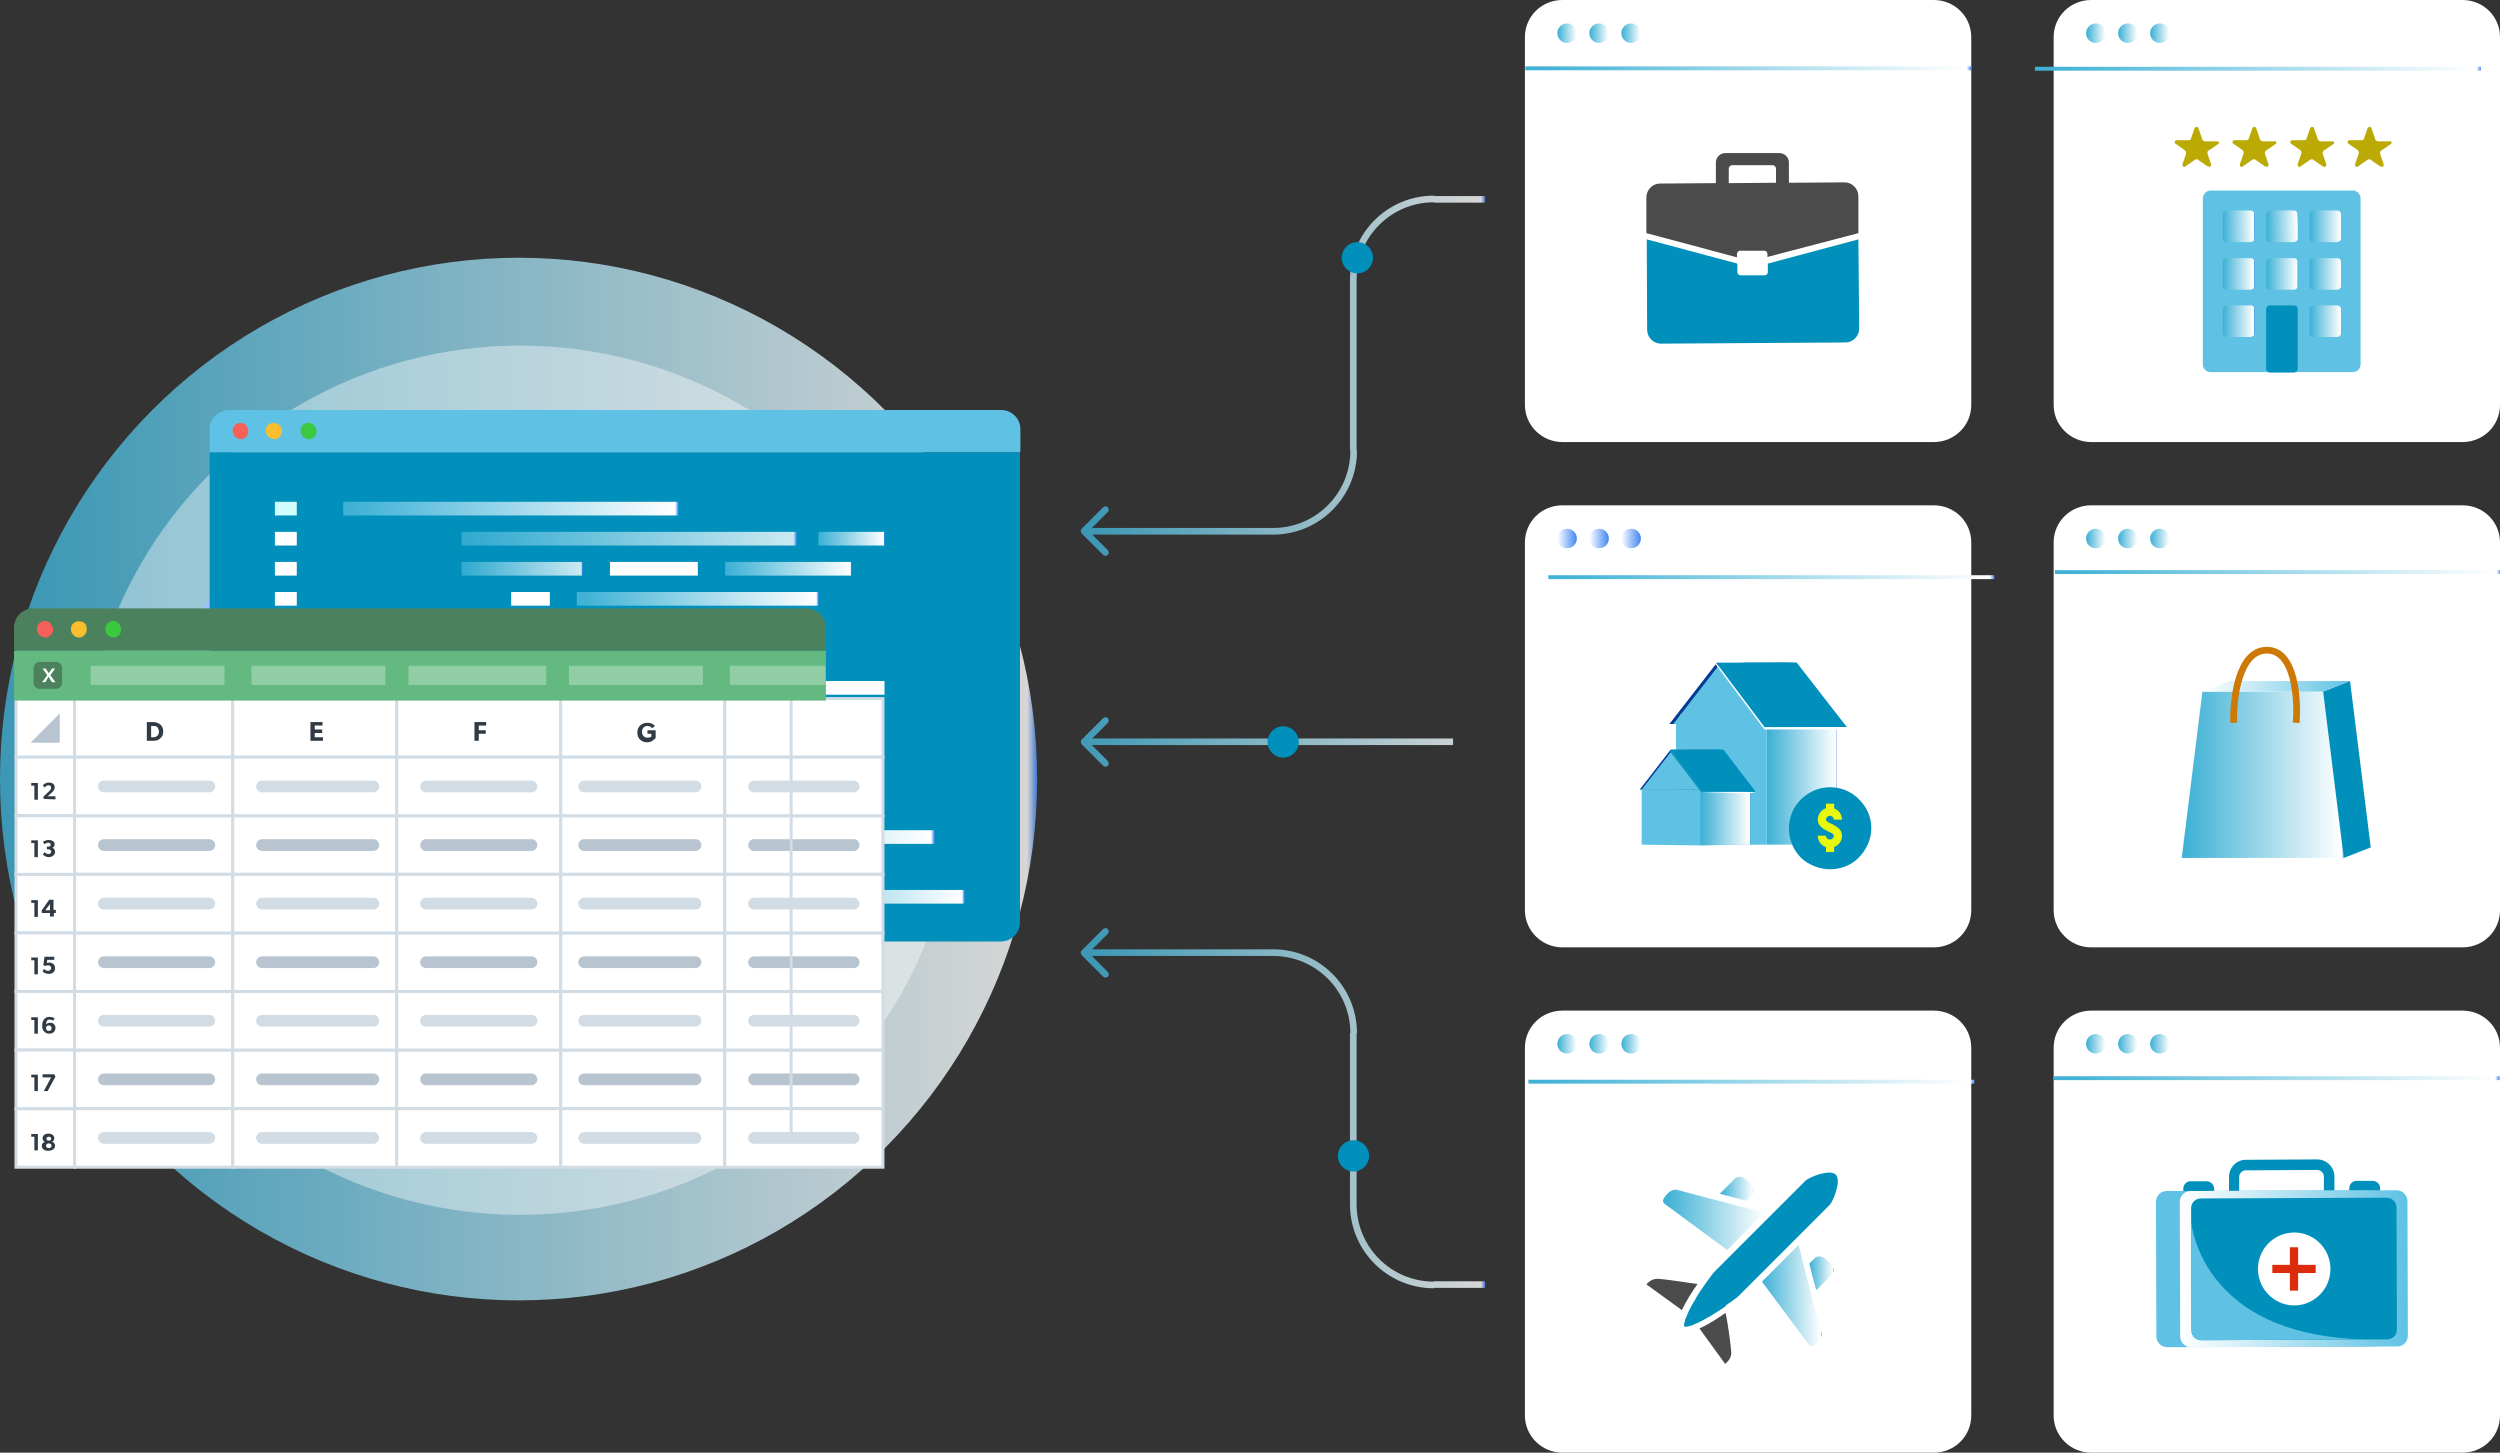 <svg xmlns="http://www.w3.org/2000/svg" xmlns:xlink="http://www.w3.org/1999/xlink" id="Layer_1" x="0px" y="0px" viewBox="0 0 640.2 372" style="enable-background:new 0 0 640.2 372;" xml:space="preserve"><rect x="0" y="0" width="640.2" height="372" fill="#333333" stroke="none"/><style type="text/css">	.st0{opacity:0.8;fill:url(#SVGID_1_);enable-background:new    ;}	.st1{opacity:0.4;fill:#FFFFFF;enable-background:new    ;}	.st2{fill:#9FC0FF;}	.st3{opacity:0.8;fill:url(#SVGID_00000134951081058568195740000008142429508278407585_);enable-background:new    ;}	.st4{opacity:0.8;fill:url(#SVGID_00000014635944347262681600000011394853240065135763_);enable-background:new    ;}	.st5{opacity:0.8;fill:url(#SVGID_00000180330980945601331440000012376321802511971478_);enable-background:new    ;}	.st6{fill:#0090BB;}	.st7{fill:url(#SVGID_00000093166027401527618620000000302330847529554353_);}	.st8{fill:#FECE4D;}	.st9{fill:#D1FDFF;}	.st10{fill:#3D7FFC;}	.st11{opacity:0.8;fill:url(#SVGID_00000096059981453569197080000004587916744190907577_);enable-background:new    ;}	.st12{fill:url(#SVGID_00000072983033764072206130000000694557265979010206_);}	.st13{fill:url(#SVGID_00000008854907326829133820000003498708478183986568_);}	.st14{fill:#15C1E6;}	.st15{opacity:0.8;fill:url(#SVGID_00000122699002651797384270000011206045759547376825_);enable-background:new    ;}	.st16{fill:#FFFFFF;}	.st17{fill:#7879F1;}	.st18{fill:url(#SVGID_00000124135039664081817880000007934248242562188455_);}	.st19{fill:url(#SVGID_00000178908084411713383150000002277143386513441697_);}	.st20{fill:url(#SVGID_00000178913601468406836490000015225403727258071457_);}	.st21{fill:#BA526F;}	.st22{fill:#5FC2E4;}	.st23{fill:#F66058;}	.st24{fill:#F9BD2E;}	.st25{fill:#3CC840;}	.st26{fill:#FFFFFF;stroke:#D2DCE4;stroke-width:0.78;}	.st27{fill:#D2DCE4;}	.st28{fill:#FFFFFF;stroke:#D2DCE4;stroke-width:0.77;}	.st29{fill:#303B45;}	.st30{fill:none;stroke:#B8C4D0;stroke-width:3;stroke-linecap:round;}	.st31{fill:none;stroke:#D2DCE4;stroke-width:3;stroke-linecap:round;}	.st32{fill:#B8C4D0;}	.st33{fill:none;stroke:#D2DCE4;stroke-width:0.75;}	.st34{fill:#63B97F;}	.st35{fill:#4B825D;}	.st36{opacity:0.3;fill:#FFFFFF;enable-background:new    ;}	.st37{fill:url(#SVGID_00000067238534505084070160000006664024125426610829_);}	.st38{fill:url(#SVGID_00000156582937868469812150000013318780221736814245_);}	.st39{fill:url(#SVGID_00000016063957497274588290000003044671194474237095_);}	.st40{fill:#4B4B4C;}			.st41{fill:url(#SVGID_00000024681769071250470670000014597403322140062602_);stroke:url(#SVGID_00000091004538959009578040000016634906469224580236_);stroke-miterlimit:10;}	.st42{fill:url(#SVGID_00000158012687663409216570000017854638949157661606_);}	.st43{fill:url(#SVGID_00000158746689149885982700000005596110571078661280_);}	.st44{fill:url(#SVGID_00000126285961952000998390000008736146604549865620_);}	.st45{opacity:0.8;fill:url(#SVGID_00000146458704374398026360000011594924120005255584_);enable-background:new    ;}	.st46{opacity:0.8;fill:url(#SVGID_00000170962432462168198340000010703595153663706518_);enable-background:new    ;}	.st47{fill:url(#SVGID_00000122720507484697620790000006869449350723940798_);}	.st48{fill:#043B93;}	.st49{fill:url(#SVGID_00000111876155235316718170000011457210459792739492_);}	.st50{fill:#E7F70D;}	.st51{fill:url(#SVGID_00000173871216172990467300000009929308653718448814_);}	.st52{fill:url(#SVGID_00000077310314772429817640000007420031902471264951_);}	.st53{fill:url(#SVGID_00000082365572954870360470000004388548325744337810_);}	.st54{clip-path:url(#SVGID_00000044874829048204041130000009367051575734169781_);}	.st55{fill:url(#SVGID_00000145059329498498469930000013147261981580469404_);}	.st56{fill:url(#SVGID_00000170270949465168269010000006107493192198825407_);}	.st57{fill:url(#SVGID_00000067950423826513904960000017123626519058456511_);}	.st58{fill:url(#SVGID_00000139251990692790784330000003492913765634860456_);}	.st59{opacity:0.8;fill:url(#SVGID_00000039853311809856802940000009610297943390825130_);enable-background:new    ;}	.st60{opacity:0.8;fill:url(#SVGID_00000103952346330764762440000013712535259326673546_);enable-background:new    ;}	.st61{fill:url(#SVGID_00000141433301593338840230000007262933023126930833_);}	.st62{fill:url(#SVGID_00000125580313140814711320000014718340008674588578_);}	.st63{fill:url(#SVGID_00000144339247318012123240000003468920923698501771_);}	.st64{fill:url(#SVGID_00000018917352066128570890000010144445850564674203_);}	.st65{fill:url(#SVGID_00000176753698425373283980000004896547426069198235_);}	.st66{fill:url(#SVGID_00000117640759716671694180000018350580463260372145_);}	.st67{fill:url(#SVGID_00000108295651088652489510000001807762071428793003_);}	.st68{fill:url(#SVGID_00000045605884763798779410000010853600218845981613_);}	.st69{fill:url(#SVGID_00000024688188145859308930000010266733864026249367_);}	.st70{fill:url(#SVGID_00000013160181012990159350000013110980764462608272_);}	.st71{fill:url(#SVGID_00000149346757563826324290000006990650507365044147_);}	.st72{fill:#BCAA04;}	.st73{fill:url(#SVGID_00000093871348326296246400000010572672407414496399_);}	.st74{fill:url(#SVGID_00000119811456425228076830000007050527185301713301_);}	.st75{fill:url(#SVGID_00000075873716488737134810000005484983918165101443_);}	.st76{fill:url(#SVGID_00000176763865007632900820000007053114734970287260_);}	.st77{fill:url(#SVGID_00000000916796483096025040000012944646472074090132_);}	.st78{fill:url(#SVGID_00000000934630456976955070000004986355026688223392_);}	.st79{fill:url(#SVGID_00000107556818632320347070000015617419135530755485_);}	.st80{fill:none;stroke:#CE7805;stroke-width:1.73;}	.st81{opacity:0.8;fill:url(#SVGID_00000129897081132100545920000008391392437638364309_);enable-background:new    ;}	.st82{opacity:0.8;fill:url(#SVGID_00000042718406641561442540000000505813346623047054_);enable-background:new    ;}	.st83{fill:url(#SVGID_00000166649931163539100990000006614219572798871465_);}	.st84{fill:url(#SVGID_00000088825892090442354210000002180721552303277725_);}	.st85{fill:url(#SVGID_00000133508067834873163330000002060194184855509693_);}	.st86{clip-path:url(#SVGID_00000147942048646890442450000011406095133226410921_);}	.st87{fill:url(#SVGID_00000156569086562922382330000011379862855766899356_);}	.st88{fill:#DD2B0E;}	.st89{opacity:0.8;fill:url(#SVGID_00000059283147506270035330000008986997682860193442_);enable-background:new    ;}	.st90{opacity:0.8;fill:url(#SVGID_00000178924204207977434470000015393948074847445931_);enable-background:new    ;}			.st91{fill:url(#SVGID_00000031894982821528888440000015586198782774742962_);stroke:url(#SVGID_00000072259167396763539760000003073888352783489465_);stroke-miterlimit:10;}			.st92{fill:url(#SVGID_00000157288956569454886040000005607681416016247991_);stroke:url(#SVGID_00000023988774149780350950000009365247779920355738_);stroke-miterlimit:10;}			.st93{fill:url(#SVGID_00000103956873992693028670000017544863082550777016_);stroke:url(#SVGID_00000089545663750485671970000007226598612411845821_);stroke-miterlimit:10;}			.st94{fill:url(#SVGID_00000100367445947597241460000015725368245669122998_);stroke:url(#SVGID_00000036957467010371654580000006757753876914428057_);stroke-miterlimit:10;}			.st95{fill:url(#SVGID_00000072991387424604202870000007726299818165398683_);stroke:url(#SVGID_00000021813717707051321260000008701353857001626035_);stroke-miterlimit:10;}			.st96{fill:url(#SVGID_00000182519165767950819750000013353581253239016337_);stroke:url(#SVGID_00000150100248292098377720000003189819965891924924_);stroke-miterlimit:10;}			.st97{fill:url(#SVGID_00000131337080031157070690000000280550849409869446_);stroke:url(#SVGID_00000005236909614442733380000009202324093315225744_);stroke-miterlimit:10;}</style><linearGradient id="SVGID_1_" gradientUnits="userSpaceOnUse" x1="0" y1="174.5" x2="265.68" y2="174.5" gradientTransform="matrix(1 0 0 -1 0 374)">	<stop offset="2.999934e-02" style="stop-color:#40B2D6"></stop>	<stop offset="0.99" style="stop-color:#FFFFFF"></stop>	<stop offset="1" style="stop-color:#4285F4"></stop></linearGradient><ellipse class="st0" cx="132.8" cy="199.5" rx="132.8" ry="133.5"></ellipse><ellipse class="st1" cx="133.2" cy="199.8" rx="112" ry="111.3"></ellipse><circle class="st2" cx="132.8" cy="199.5" r="91.8"></circle><linearGradient id="SVGID_00000031901245913620159530000006093179213831223181_" gradientUnits="userSpaceOnUse" x1="276.723" y1="490.233" x2="380.31" y2="490.233" gradientTransform="matrix(1 0 0 1 0 -394)">	<stop offset="2.999934e-02" style="stop-color:#40B2D6"></stop>	<stop offset="0.99" style="stop-color:#FFFFFF"></stop>	<stop offset="1" style="stop-color:#4285F4"></stop></linearGradient><path style="opacity:0.8;fill:url(#SVGID_00000031901245913620159530000006093179213831223181_);enable-background:new    ;" d=" M277,135.4c-0.3,0.3-0.3,0.9,0,1.2l5.5,5.5c0.3,0.3,0.9,0.3,1.2,0c0.3-0.3,0.3-0.9,0-1.2l-4.9-4.9l4.9-4.9c0.3-0.3,0.3-0.9,0-1.2 c-0.3-0.3-0.9-0.3-1.2,0L277,135.4L277,135.4L277,135.4z M277.6,136.9H326v-1.7h-48.4L277.6,136.9L277.6,136.9L277.6,136.9z  M347.4,115.4V71.6h-1.7v43.8H347.4z M367.2,51.9h13.1v-1.7h-13.1V51.9z M347.4,71.6c0-10.9,8.8-19.8,19.8-19.8v-1.7 c-11.9,0-21.5,9.6-21.5,21.5L347.4,71.6L347.4,71.6L347.4,71.6z M326,136.9c11.9,0,21.5-9.6,21.5-21.5h-1.7 c0,10.9-8.8,19.8-19.8,19.8L326,136.9L326,136.9L326,136.9z"></path><linearGradient id="SVGID_00000098179916177215511050000007588073418477423760_" gradientUnits="userSpaceOnUse" x1="271.41" y1="-206.169" x2="382.71" y2="-204.549" gradientTransform="matrix(1 0 0 -1 0 -16)">	<stop offset="2.999934e-02" style="stop-color:#40B2D6"></stop>	<stop offset="0.99" style="stop-color:#FFFFFF"></stop>	<stop offset="1" style="stop-color:#4285F4"></stop></linearGradient><path style="opacity:0.8;fill:url(#SVGID_00000098179916177215511050000007588073418477423760_);enable-background:new    ;" d=" M277,190.6c-0.3-0.3-0.3-0.9,0-1.2l5.5-5.5c0.3-0.3,0.9-0.3,1.2,0c0.3,0.3,0.3,0.9,0,1.2l-4.9,4.9l4.9,4.9c0.3,0.3,0.3,0.9,0,1.2 c-0.3,0.3-0.9,0.3-1.2,0L277,190.6L277,190.6L277,190.6z M277.6,189.1h94.5v1.7h-94.5V189.1z"></path><linearGradient id="SVGID_00000128460874682105843780000015039588429603936944_" gradientUnits="userSpaceOnUse" x1="276.723" y1="677.758" x2="380.31" y2="677.758" gradientTransform="matrix(1 0 0 1 0 -394)">	<stop offset="2.999934e-02" style="stop-color:#40B2D6"></stop>	<stop offset="0.99" style="stop-color:#FFFFFF"></stop>	<stop offset="1" style="stop-color:#4285F4"></stop></linearGradient><path style="opacity:0.8;fill:url(#SVGID_00000128460874682105843780000015039588429603936944_);enable-background:new    ;" d=" M277,244.6c-0.3-0.3-0.3-0.9,0-1.2l5.5-5.5c0.3-0.3,0.9-0.3,1.2,0c0.3,0.3,0.3,0.9,0,1.2l-4.9,4.9l4.9,4.9c0.3,0.3,0.3,0.9,0,1.2 c-0.3,0.3-0.9,0.3-1.2,0L277,244.6L277,244.6L277,244.6z M277.6,243.1H326v1.7h-48.4L277.6,243.1L277.6,243.1L277.6,243.1z  M347.4,264.6v43.8h-1.7v-43.8H347.4z M367.2,328.1h13.1v1.7h-13.1V328.1z M347.4,308.4c0,10.9,8.8,19.8,19.8,19.8v1.7 c-11.9,0-21.5-9.6-21.5-21.5L347.4,308.4L347.4,308.4L347.4,308.4z M326,243.1c11.9,0,21.5,9.6,21.5,21.5h-1.7 c0-10.9-8.8-19.8-19.8-19.8L326,243.1L326,243.1L326,243.1z"></path><circle class="st6" cx="328.6" cy="190" r="4"></circle><circle class="st6" cx="347.6" cy="66" r="4"></circle><circle class="st6" cx="346.6" cy="296" r="4"></circle><path class="st6" d="M53.7,115.8h207.5v120.4c0,2.7-2.2,4.9-4.9,4.9H58.5c-2.7,0-4.9-2.2-4.9-4.9C53.7,236.2,53.7,115.8,53.7,115.8z "></path><linearGradient id="SVGID_00000088123418173542828670000011552196736167965858_" gradientUnits="userSpaceOnUse" x1="87.91" y1="130.24" x2="173.72" y2="130.24">	<stop offset="2.999934e-02" style="stop-color:#40B2D6"></stop>	<stop offset="0.99" style="stop-color:#FFFFFF"></stop>	<stop offset="1" style="stop-color:#4285F4"></stop></linearGradient><rect x="87.9" y="128.5" style="fill:url(#SVGID_00000088123418173542828670000011552196736167965858_);" width="85.8" height="3.5"></rect><rect x="125.1" y="204.9" class="st8" width="85.8" height="3.5"></rect><rect x="70.4" y="128.5" class="st9" width="5.6" height="3.5"></rect><rect x="70.4" y="204.9" class="st10" width="5.6" height="3.5"></rect><linearGradient id="SVGID_00000084501289752668003510000012580993554817189512_" gradientUnits="userSpaceOnUse" x1="118.21" y1="137.94" x2="204.02" y2="137.94">	<stop offset="2.999934e-02" style="stop-color:#40B2D6"></stop>	<stop offset="0.99" style="stop-color:#FFFFFF"></stop>	<stop offset="1" style="stop-color:#4285F4"></stop></linearGradient><rect x="118.2" y="136.2" style="opacity:0.8;fill:url(#SVGID_00000084501289752668003510000012580993554817189512_);enable-background:new    ;" width="85.8" height="3.5"></rect><linearGradient id="SVGID_00000075866822396829370140000001565814223785230520_" gradientUnits="userSpaceOnUse" x1="153.46" y1="214.3" x2="239.27" y2="214.3">	<stop offset="2.999934e-02" style="stop-color:#40B2D6"></stop>	<stop offset="0.99" style="stop-color:#FFFFFF"></stop>	<stop offset="1" style="stop-color:#4285F4"></stop></linearGradient><rect x="153.5" y="212.6" style="fill:url(#SVGID_00000075866822396829370140000001565814223785230520_);" width="85.8" height="3.5"></rect><linearGradient id="SVGID_00000063602128180521522340000004120469815416864953_" gradientUnits="userSpaceOnUse" x1="209.64" y1="137.94" x2="226.52" y2="137.94">	<stop offset="2.999934e-02" style="stop-color:#40B2D6"></stop>	<stop offset="0.99" style="stop-color:#FFFFFF"></stop>	<stop offset="1" style="stop-color:#4285F4"></stop></linearGradient><rect x="209.6" y="136.2" style="fill:url(#SVGID_00000063602128180521522340000004120469815416864953_);" width="16.9" height="3.5"></rect><rect x="132.9" y="212.6" class="st14" width="16.9" height="3.5"></rect><linearGradient id="SVGID_00000176014350163373539850000006550812452774567591_" gradientUnits="userSpaceOnUse" x1="118.21" y1="145.63" x2="149.16" y2="145.63">	<stop offset="2.999934e-02" style="stop-color:#40B2D6"></stop>	<stop offset="0.99" style="stop-color:#FFFFFF"></stop>	<stop offset="1" style="stop-color:#4285F4"></stop></linearGradient><rect x="118.2" y="143.9" style="opacity:0.8;fill:url(#SVGID_00000176014350163373539850000006550812452774567591_);enable-background:new    ;" width="31" height="3.5"></rect><rect x="104.6" y="220.2" class="st8" width="30.9" height="3.5"></rect><rect x="156.2" y="143.9" class="st16" width="22.5" height="3.5"></rect><rect x="142.5" y="220.2" class="st17" width="22.5" height="3.5"></rect><linearGradient id="SVGID_00000085948053365369284250000005260903401497435824_" gradientUnits="userSpaceOnUse" x1="185.73" y1="145.63" x2="218.08" y2="145.63">	<stop offset="2.999934e-02" style="stop-color:#40B2D6"></stop>	<stop offset="0.99" style="stop-color:#FFFFFF"></stop>	<stop offset="1" style="stop-color:#4285F4"></stop></linearGradient><rect x="185.7" y="143.9" style="fill:url(#SVGID_00000085948053365369284250000005260903401497435824_);" width="32.3" height="3.5"></rect><rect x="172.1" y="220.2" class="st8" width="32.4" height="3.5"></rect><linearGradient id="SVGID_00000153682165746440425400000018293565999081653947_" gradientUnits="userSpaceOnUse" x1="147.74" y1="153.32" x2="209.63" y2="153.32">	<stop offset="2.999934e-02" style="stop-color:#40B2D6"></stop>	<stop offset="0.99" style="stop-color:#FFFFFF"></stop>	<stop offset="1" style="stop-color:#4285F4"></stop></linearGradient><rect x="147.7" y="151.6" style="fill:url(#SVGID_00000153682165746440425400000018293565999081653947_);" width="61.9" height="3.5"></rect><linearGradient id="SVGID_00000074427682078310735490000006912618888376167340_" gradientUnits="userSpaceOnUse" x1="185.07" y1="229.68" x2="246.96" y2="229.68">	<stop offset="2.999934e-02" style="stop-color:#40B2D6"></stop>	<stop offset="0.99" style="stop-color:#FFFFFF"></stop>	<stop offset="1" style="stop-color:#4285F4"></stop></linearGradient><rect x="185.1" y="227.9" style="fill:url(#SVGID_00000074427682078310735490000006912618888376167340_);" width="61.9" height="3.5"></rect><rect x="130.9" y="151.6" class="st16" width="9.9" height="3.5"></rect><rect x="168.2" y="227.9" class="st17" width="9.9" height="3.5"></rect><rect x="131" y="159.3" class="st8" width="47.8" height="3.5"></rect><rect x="70.4" y="136.2" class="st16" width="5.6" height="3.5"></rect><rect x="70.4" y="212.6" class="st10" width="5.6" height="3.5"></rect><rect x="70.4" y="143.9" class="st16" width="5.6" height="3.5"></rect><rect x="70.4" y="220.2" class="st10" width="5.6" height="3.5"></rect><rect x="70.4" y="151.6" class="st16" width="5.6" height="3.5"></rect><rect x="70.4" y="227.9" class="st10" width="5.6" height="3.5"></rect><rect x="70.4" y="159.3" class="st10" width="5.6" height="3.5"></rect><rect x="114.3" y="166.7" class="st17" width="85.8" height="3.5"></rect><rect x="70.4" y="166.7" class="st10" width="5.6" height="3.5"></rect><rect x="118.2" y="174.4" class="st8" width="85.8" height="3.5"></rect><rect x="209.6" y="174.4" class="st16" width="16.9" height="3.5"></rect><rect x="118.2" y="182.1" class="st14" width="31" height="3.5"></rect><rect x="156.2" y="182.1" class="st17" width="22.5" height="3.5"></rect><rect x="185.7" y="182.1" class="st21" width="32.3" height="3.5"></rect><rect x="147.7" y="189.8" class="st8" width="61.9" height="3.5"></rect><rect x="130.9" y="189.8" class="st17" width="9.9" height="3.5"></rect><rect x="97.1" y="197.4" class="st8" width="47.8" height="3.5"></rect><rect x="70.4" y="174.4" class="st10" width="5.6" height="3.5"></rect><rect x="70.4" y="182.1" class="st10" width="5.6" height="3.5"></rect><rect x="70.4" y="189.8" class="st10" width="5.6" height="3.5"></rect><rect x="70.4" y="197.4" class="st10" width="5.6" height="3.5"></rect><path class="st22" d="M53.7,109.9c0-2.7,2.2-4.9,4.9-4.9h197.8c2.7,0,4.9,2.2,4.9,4.9v5.9H53.7V109.9z"></path><path class="st23" d="M63.6,110.4c0,0.4-0.1,0.8-0.3,1.1s-0.5,0.6-0.9,0.8c-0.4,0.2-0.8,0.2-1.2,0.1s-0.8-0.3-1-0.6 s-0.5-0.7-0.6-1.1s0-0.8,0.1-1.2c0.2-0.4,0.4-0.7,0.8-0.9c0.3-0.2,0.7-0.3,1.1-0.3c0.5,0,1.1,0.2,1.4,0.6 C63.4,109.4,63.6,109.9,63.6,110.4L63.6,110.4L63.6,110.4z"></path><path class="st24" d="M72.2,110.4c0,0.4-0.1,0.8-0.3,1.1c-0.2,0.3-0.5,0.6-0.9,0.8c-0.4,0.2-0.8,0.2-1.2,0.1 c-0.4-0.1-0.8-0.3-1.1-0.6s-0.5-0.7-0.6-1.1c-0.1-0.4,0-0.8,0.1-1.2s0.4-0.7,0.8-0.9c0.3-0.2,0.7-0.3,1.1-0.3c0.3,0,0.5,0.1,0.8,0.2 s0.5,0.2,0.7,0.4s0.3,0.4,0.4,0.7C72.2,109.9,72.2,110.2,72.2,110.4L72.2,110.4L72.2,110.4z"></path><path class="st25" d="M81.1,110.4c0,0.4-0.1,0.8-0.3,1.1c-0.2,0.3-0.5,0.6-0.9,0.8c-0.4,0.2-0.8,0.2-1.2,0.1 c-0.4-0.1-0.8-0.3-1.1-0.6s-0.5-0.7-0.6-1.1c-0.1-0.4,0-0.8,0.1-1.2c0.2-0.4,0.4-0.7,0.8-0.9c0.3-0.2,0.7-0.3,1.1-0.3 c0.5,0,1.1,0.2,1.4,0.6C80.8,109.4,81.1,109.9,81.1,110.4C81.1,110.4,81.1,110.4,81.1,110.4z"></path><path class="st26" d="M4.9,186.8c0-3.9,3.2-7.1,7.1-7.1h199v112H4.9V186.8z"></path><path class="st27" d="M206.6,201.4L206.6,201.4c0.8,0,1.5,0.7,1.5,1.5v12c0,0.8-0.7,1.5-1.5,1.5l0,0c-0.8,0-1.5-0.7-1.5-1.5v-12 C205.1,202,205.7,201.4,206.6,201.4z"></path><g>	<path class="st28" d="M4.1,193.9v-15h15v15H4.1z"></path>	<path class="st28" d="M4.1,208.9v-15h15v15H4.1z"></path>	<path class="st28" d="M4.1,268.9v-15h15v15H4.1z"></path>	<path class="st28" d="M4.1,238.9v-15h15v15H4.1z"></path>	<path class="st28" d="M4.1,298.9v-15h15v15H4.1z"></path>	<path class="st28" d="M4.1,223.9v-15h15v15H4.1z"></path>	<path class="st28" d="M4.1,283.9v-15h15v15H4.1z"></path>	<path class="st28" d="M4.1,253.9v-15h15v15H4.1z"></path>	<path class="st29" d="M9.7,204.7v-4.2H8v0.7h0.8v3.6H9.7L9.7,204.7z M14.2,204.7v-0.8h-2l0.9-0.8c0.3-0.3,0.9-0.7,0.9-1.5  s-0.6-1.2-1.5-1.2s-1.5,0.6-1.5,0.7l0.4,0.6c0.2-0.3,0.6-0.6,1-0.6s0.7,0.2,0.7,0.6s-0.2,0.6-0.6,1l-1.4,1.3l0.1,0.6L14.2,204.7  L14.2,204.7L14.2,204.7z"></path>	<path class="st29" d="M9.7,264.7v-4.2H8v0.7h0.8v3.5L9.7,264.7L9.7,264.7L9.7,264.7z M14.2,263.2c0-0.8-0.6-1.3-1.3-1.3  s-0.9,0.3-1.1,0.4c0-0.5,0.2-0.8,0.3-1c0.2-0.2,0.4-0.2,0.6-0.2c0.3,0,0.7,0.1,0.9,0.3l0.4-0.6c-0.3-0.2-0.7-0.4-1.3-0.4  s-1,0.2-1.3,0.5c-0.4,0.4-0.6,1-0.6,1.7c0,0.7,0.1,1.1,0.4,1.4c0.2,0.3,0.6,0.7,1.4,0.7C13.6,264.7,14.2,264.1,14.2,263.2  L14.2,263.2L14.2,263.2z M13.2,263.3c0,0.4-0.2,0.7-0.7,0.7s-0.7-0.3-0.7-0.7s0.2-0.7,0.7-0.7S13.2,262.9,13.2,263.3z"></path>	<path class="st29" d="M9.7,234.7v-4.2H8v0.7h0.8v3.6H9.7L9.7,234.7z M14.3,233.8v-0.8h-0.6v-2.6h-1.1l-1.9,2.7v0.7h2.1v0.9h1v-0.9  L14.3,233.8L14.3,233.8z M12.8,233.1h-1.2l1.2-1.6V233.1z"></path>	<path class="st29" d="M9.7,294.6v-4.2H8v0.7h0.8v3.5L9.7,294.6L9.7,294.6L9.7,294.6z M14.1,293.4c0-0.5-0.3-0.9-0.8-1v0  c0.3-0.1,0.6-0.4,0.6-0.9c0-0.8-0.7-1.2-1.5-1.2s-1.5,0.4-1.5,1.2c0,0.5,0.3,0.8,0.6,0.9l0,0c-0.5,0.2-0.8,0.5-0.8,1  c0,0.8,0.7,1.3,1.6,1.3S14.1,294.3,14.1,293.4L14.1,293.4z M13.1,291.6c0,0.3-0.2,0.5-0.6,0.5s-0.6-0.2-0.6-0.5s0.2-0.5,0.6-0.5  S13.1,291.3,13.1,291.6z M13.2,293.4c0,0.4-0.3,0.6-0.7,0.6s-0.7-0.2-0.7-0.6s0.3-0.6,0.7-0.6S13.2,293,13.2,293.4z"></path>	<path class="st29" d="M9.7,219.4v-4.2H8v0.7h0.8v3.6H9.7L9.7,219.4z M14.1,218.1c0-0.6-0.4-0.9-0.7-1v0c0.3-0.1,0.6-0.4,0.6-0.9  c0-0.7-0.7-1.1-1.5-1.1s-1.2,0.3-1.5,0.5l0.4,0.6c0.3-0.3,0.7-0.4,1-0.4s0.6,0.2,0.6,0.5s-0.2,0.5-0.6,0.5h-0.4v0.7h0.4  c0.4,0,0.7,0.2,0.7,0.6s-0.3,0.6-0.7,0.6s-0.9-0.3-1-0.5l-0.4,0.6c0.1,0.2,0.7,0.7,1.5,0.7S14.1,219,14.1,218.1z"></path>	<path class="st29" d="M9.7,279.4v-4.2H8v0.7h0.8v3.5L9.7,279.4L9.7,279.4L9.7,279.4z M14.2,275.7l-0.3-0.6h-3v0.8h2.2l-1.9,3.5h1  L14.2,275.7z"></path>	<path class="st29" d="M9.7,249.4v-4.2H8v0.7h0.8v3.6H9.7L9.7,249.4z M14.1,247.9c0-1-0.8-1.4-1.5-1.4c-0.3,0-0.4,0-0.6,0.1l0.1-0.8  h1.8v-0.8h-2.5l-0.3,2.1l0.4,0.3c0.2-0.1,0.5-0.2,0.8-0.2c0.4,0,0.8,0.2,0.8,0.7s-0.4,0.7-0.8,0.7s-0.8-0.2-1-0.5l-0.4,0.6  c0.2,0.3,0.7,0.7,1.6,0.7S14.1,248.9,14.1,247.9L14.1,247.9L14.1,247.9z"></path>	<rect x="19.1" y="178.9" class="st28" width="40.5" height="15"></rect>	<rect x="59.6" y="178.9" class="st28" width="42" height="15"></rect>	<rect x="101.6" y="178.9" class="st28" width="42" height="15"></rect>	<rect x="143.6" y="178.9" class="st28" width="42" height="15"></rect>	<rect x="185.6" y="178.9" class="st28" width="40.5" height="15"></rect>	<rect x="19.1" y="208.9" class="st28" width="40.5" height="15"></rect>	<rect x="19.1" y="238.9" class="st28" width="40.5" height="15"></rect>	<rect x="19.1" y="268.9" class="st28" width="40.5" height="15"></rect>	<rect x="59.6" y="208.9" class="st28" width="42" height="15"></rect>	<rect x="59.6" y="238.9" class="st28" width="42" height="15"></rect>	<rect x="59.6" y="268.9" class="st28" width="42" height="15"></rect>	<rect x="101.6" y="208.9" class="st28" width="42" height="15"></rect>	<rect x="101.6" y="238.9" class="st28" width="42" height="15"></rect>	<rect x="101.6" y="268.9" class="st28" width="42" height="15"></rect>	<rect x="143.6" y="208.9" class="st28" width="42" height="15"></rect>	<rect x="143.6" y="238.9" class="st28" width="42" height="15"></rect>	<rect x="143.6" y="268.9" class="st28" width="42" height="15"></rect>	<rect x="185.6" y="208.9" class="st28" width="40.5" height="15"></rect>	<rect x="185.6" y="238.9" class="st28" width="40.5" height="15"></rect>	<rect x="185.6" y="268.9" class="st28" width="40.5" height="15"></rect>	<rect x="19.1" y="193.9" class="st28" width="40.5" height="15"></rect>	<rect x="19.1" y="223.9" class="st28" width="40.5" height="15"></rect>	<rect x="19.1" y="253.9" class="st28" width="40.5" height="15"></rect>	<rect x="19.1" y="283.9" class="st28" width="40.5" height="15"></rect>	<rect x="59.6" y="193.9" class="st28" width="42" height="15"></rect>	<rect x="59.6" y="223.9" class="st28" width="42" height="15"></rect>	<rect x="59.6" y="253.9" class="st28" width="42" height="15"></rect>	<rect x="59.6" y="283.9" class="st28" width="42" height="15"></rect>	<rect x="101.6" y="193.9" class="st28" width="42" height="15"></rect>	<rect x="101.6" y="223.9" class="st28" width="42" height="15"></rect>	<rect x="101.6" y="253.9" class="st28" width="42" height="15"></rect>	<rect x="101.6" y="283.9" class="st28" width="42" height="15"></rect>	<rect x="143.6" y="193.9" class="st28" width="42" height="15"></rect>	<rect x="143.6" y="223.9" class="st28" width="42" height="15"></rect>	<rect x="143.6" y="253.9" class="st28" width="42" height="15"></rect>	<rect x="143.6" y="283.9" class="st28" width="42" height="15"></rect>	<rect x="185.6" y="193.9" class="st28" width="40.5" height="15"></rect>	<rect x="185.6" y="223.9" class="st28" width="40.5" height="15"></rect>	<rect x="185.6" y="253.9" class="st28" width="40.5" height="15"></rect>	<rect x="185.6" y="283.9" class="st28" width="40.5" height="15"></rect>	<path class="st30" d="M26.6,216.4h27"></path>	<path class="st30" d="M26.6,246.4h27"></path>	<path class="st30" d="M26.6,276.4h27"></path>	<path class="st30" d="M67.1,216.4h28.5"></path>	<path class="st30" d="M67.1,246.4h28.5"></path>	<path class="st30" d="M67.1,276.4h28.5"></path>	<path class="st30" d="M109.1,216.4h27"></path>	<path class="st30" d="M109.1,246.4h27"></path>	<path class="st30" d="M109.1,276.4h27"></path>	<path class="st30" d="M149.6,216.4h28.5"></path>	<path class="st30" d="M149.6,246.4h28.5"></path>	<path class="st30" d="M149.6,276.4h28.5"></path>	<path class="st30" d="M193.1,216.4h25.5"></path>	<path class="st30" d="M193.1,246.4h25.5"></path>	<path class="st30" d="M193.1,276.4h25.5"></path>	<path class="st31" d="M26.6,201.4h27"></path>	<path class="st31" d="M26.6,231.4h27"></path>	<path class="st31" d="M26.6,261.4h27"></path>	<path class="st31" d="M26.6,291.4h27"></path>	<path class="st31" d="M67.1,201.4h28.5"></path>	<path class="st31" d="M67.1,231.4h28.5"></path>	<path class="st31" d="M67.1,261.4h28.5"></path>	<path class="st31" d="M67.1,291.4h28.5"></path>	<path class="st31" d="M109.1,201.4h27"></path>	<path class="st31" d="M109.1,231.4h27"></path>	<path class="st31" d="M109.1,261.4h27"></path>	<path class="st31" d="M109.1,291.4h27"></path>	<path class="st31" d="M149.6,201.4h28.5"></path>	<path class="st31" d="M149.6,231.4h28.5"></path>	<path class="st31" d="M149.6,261.4h28.5"></path>	<path class="st31" d="M149.6,291.4h28.5"></path>	<path class="st31" d="M193.1,201.4h25.5"></path>	<path class="st31" d="M193.1,231.4h25.5"></path>	<path class="st31" d="M193.1,261.4h25.5"></path>	<path class="st31" d="M193.1,291.4h25.5"></path>	<path class="st32" d="M15.3,190.2v-7.5l-7.5,7.5H15.3z"></path>	<path class="st29" d="M41.8,187.3c0-0.9-0.4-1.5-0.8-1.8c-0.4-0.3-1-0.6-1.8-0.6h-1.6v4.8h1.6c0.8,0,1.5-0.2,1.8-0.6  C41.4,188.8,41.8,188.3,41.8,187.3L41.8,187.3L41.8,187.3z M40.7,187.3c0,0.6-0.2,0.9-0.4,1.1c-0.2,0.2-0.5,0.4-1,0.4h-0.6v-2.9  h0.6c0.5,0,0.8,0.1,1,0.3C40.4,186.4,40.7,186.8,40.7,187.3L40.7,187.3L40.7,187.3z"></path>	<path class="st29" d="M82.7,189.7v-0.9h-2.1v-1.1h1.9v-0.9h-1.9v-1h2v-0.9h-3.1v4.8L82.7,189.7L82.7,189.7L82.7,189.7z"></path>	<path class="st29" d="M124.5,185.8v-0.9h-3v4.8h1.1v-1.8h1.8V187h-1.8v-1.2L124.5,185.8L124.5,185.8z"></path>	<path class="st29" d="M167.9,189v-2h-2.1v0.9h1v0.7c0,0-0.2,0.3-1,0.3s-1.4-0.6-1.4-1.5s0.6-1.5,1.4-1.5c0.6,0,1,0.3,1.2,0.6  l0.7-0.6c-0.1-0.2-0.7-0.8-2-0.8s-2.5,0.9-2.5,2.5s1.2,2.5,2.5,2.5S167.6,189.2,167.9,189L167.9,189L167.9,189z"></path></g><path class="st33" d="M202.6,292.1V178.9"></path><rect x="3.6" y="166.6" class="st34" width="207.9" height="12.8"></rect><path class="st35" d="M3.6,160.7c0-2.7,2.2-4.9,4.9-4.9h198.1c2.7,0,4.9,2.2,4.9,4.9v5.9H3.6V160.7z"></path><path class="st23" d="M13.6,161.2c0,0.4-0.1,0.8-0.3,1.1s-0.5,0.6-0.9,0.8c-0.4,0.2-0.8,0.2-1.2,0.1s-0.8-0.3-1.1-0.6 s-0.5-0.6-0.6-1.1s0-0.8,0.1-1.2s0.4-0.7,0.8-0.9s0.7-0.4,1.1-0.4c0.5,0,1.1,0.2,1.4,0.6C13.3,160.2,13.6,160.7,13.6,161.2 L13.6,161.2z"></path><path class="st24" d="M22.2,161.2c0,0.4-0.1,0.8-0.3,1.1s-0.5,0.6-0.9,0.8c-0.4,0.2-0.8,0.2-1.2,0.1s-0.8-0.3-1-0.6 c-0.3-0.3-0.5-0.6-0.6-1.1c-0.1-0.4,0-0.8,0.1-1.2c0.2-0.4,0.4-0.7,0.8-0.9s0.7-0.3,1.1-0.3c0.3,0,0.5,0.1,0.8,0.1 c0.2,0.1,0.5,0.2,0.7,0.4c0.2,0.2,0.3,0.4,0.4,0.7S22.2,161,22.2,161.2L22.2,161.2L22.2,161.2z"></path><path class="st25" d="M31,161.2c0,0.4-0.1,0.8-0.3,1.1s-0.5,0.6-0.9,0.8c-0.4,0.2-0.8,0.2-1.2,0.1s-0.8-0.3-1-0.6 c-0.3-0.3-0.5-0.6-0.6-1.1c-0.1-0.4,0-0.8,0.1-1.2c0.2-0.4,0.4-0.7,0.8-0.9s0.7-0.4,1.1-0.4c0.5,0,1.1,0.2,1.4,0.6 C30.8,160.2,31,160.7,31,161.2C31,161.2,31,161.2,31,161.2z"></path><path class="st35" d="M10.1,169.5h4.3c0.8,0,1.5,0.7,1.5,1.5v3.9c0,0.8-0.7,1.5-1.5,1.5h-4.3c-0.8,0-1.5-0.7-1.5-1.5V171 C8.7,170.2,9.3,169.5,10.1,169.5z"></path><path class="st16" d="M12.4,173.3l0.9,1.4h0.9l-1.3-1.8l1.2-1.7h-0.8l-0.8,1.2l-0.8-1.2h-0.8l1.2,1.7l-1.3,1.8h0.8L12.4,173.3 L12.4,173.3L12.4,173.3z"></path><rect x="186.9" y="170.5" class="st36" width="24.5" height="4.9"></rect><rect x="145.7" y="170.5" class="st36" width="34.3" height="4.9"></rect><rect x="64.4" y="170.5" class="st36" width="34.3" height="4.9"></rect><rect x="104.6" y="170.5" class="st36" width="35.3" height="4.9"></rect><rect x="23.2" y="170.5" class="st36" width="34.3" height="4.9"></rect><path class="st16" d="M495.2,0h-95.1c-5.3,0-9.6,4.2-9.6,9.5v94.2c0,5.2,4.3,9.5,9.6,9.5h95.1c5.3,0,9.6-4.2,9.6-9.5V9.5 C504.8,4.2,500.5,0,495.2,0z"></path><linearGradient id="SVGID_00000031916699780063881060000015182204266194967212_" gradientUnits="userSpaceOnUse" x1="398.81" y1="402.52" x2="403.82" y2="402.52" gradientTransform="matrix(1 0 0 1 0 -394)">	<stop offset="2.999934e-02" style="stop-color:#40B2D6"></stop>	<stop offset="0.99" style="stop-color:#FFFFFF"></stop>	<stop offset="1" style="stop-color:#4285F4"></stop></linearGradient><path style="fill:url(#SVGID_00000031916699780063881060000015182204266194967212_);" d="M403.8,8.5c0,1.4-1.1,2.5-2.5,2.5 s-2.5-1.1-2.5-2.5s1.1-2.5,2.5-2.5S403.8,7.2,403.8,8.5z"></path><linearGradient id="SVGID_00000064317593061095635940000011606504802126101383_" gradientUnits="userSpaceOnUse" x1="407" y1="402.52" x2="412.01" y2="402.52" gradientTransform="matrix(1 0 0 1 0 -394)">	<stop offset="2.999934e-02" style="stop-color:#40B2D6"></stop>	<stop offset="0.99" style="stop-color:#FFFFFF"></stop>	<stop offset="1" style="stop-color:#4285F4"></stop></linearGradient><path style="fill:url(#SVGID_00000064317593061095635940000011606504802126101383_);" d="M412,8.5c0,1.4-1.1,2.5-2.5,2.5 S407,9.9,407,8.5s1.1-2.5,2.5-2.5S412,7.2,412,8.5z"></path><linearGradient id="SVGID_00000021808083281039661750000002672922236447068585_" gradientUnits="userSpaceOnUse" x1="415.19" y1="402.52" x2="420.2" y2="402.52" gradientTransform="matrix(1 0 0 1 0 -394)">	<stop offset="2.999934e-02" style="stop-color:#40B2D6"></stop>	<stop offset="0.99" style="stop-color:#FFFFFF"></stop>	<stop offset="1" style="stop-color:#4285F4"></stop></linearGradient><path style="fill:url(#SVGID_00000021808083281039661750000002672922236447068585_);" d="M420.2,8.5c0,1.4-1.1,2.5-2.5,2.5 s-2.5-1.1-2.5-2.5s1.1-2.5,2.5-2.5S420.2,7.2,420.2,8.5z"></path><path class="st40" d="M475.9,59.7l0-9.4c0-2-1.6-3.6-3.5-3.6l-14.3,0.1v-5.2c0-1.3-1.1-2.4-2.4-2.4h-13.9c-1.3,0-2.4,1.1-2.4,2.4 v5.3L425.1,47c-1.9,0-3.5,1.6-3.5,3.6l0,9.1l23.2,6.2V65c0-0.4,0.4-0.8,0.8-0.8h6.2c0.5,0,0.8,0.4,0.8,0.8v0.8L475.9,59.7 L475.9,59.7L475.9,59.7z M442.7,43.2c0-0.5,0.4-0.9,0.9-0.9h10.3c0.5,0,0.9,0.4,0.9,0.9v3.6l-12.1,0.1V43.2z"></path><path class="st6" d="M476.1,84.1c0,2-1.6,3.6-3.5,3.6L425.3,88c-1.9,0-3.5-1.6-3.5-3.6l-0.1-23.1l23.2,6.2v2.2 c0,0.4,0.4,0.8,0.8,0.8h6.2c0.5,0,0.8-0.4,0.8-0.8v-2.2l23.2-6.2L476.1,84.1L476.1,84.1L476.1,84.1z"></path><linearGradient id="SVGID_00000137114301319052178930000006707496423505057164_" gradientUnits="userSpaceOnUse" x1="390.58" y1="17.45" x2="504.79" y2="17.45">	<stop offset="2.999934e-02" style="stop-color:#40B2D6"></stop>	<stop offset="0.99" style="stop-color:#FFFFFF"></stop>	<stop offset="1" style="stop-color:#4285F4"></stop></linearGradient><linearGradient id="SVGID_00000054968341289499135830000012811763665586835365_" gradientUnits="userSpaceOnUse" x1="390.58" y1="411.45" x2="504.79" y2="411.45" gradientTransform="matrix(1 0 0 1 0 -394)">	<stop offset="2.999934e-02" style="stop-color:#40B2D6"></stop>	<stop offset="0.99" style="stop-color:#FFFFFF"></stop>	<stop offset="1" style="stop-color:#4285F4"></stop></linearGradient><path style="fill:url(#SVGID_00000137114301319052178930000006707496423505057164_);stroke:url(#SVGID_00000054968341289499135830000012811763665586835365_);stroke-miterlimit:10;" d=" M390.6,17.5h114.2"></path><path class="st16" d="M495.2,129.4h-95.1c-5.3,0-9.6,4.2-9.6,9.5v94.2c0,5.2,4.3,9.5,9.6,9.5h95.1c5.3,0,9.6-4.2,9.6-9.5v-94.2 C504.8,133.6,500.5,129.4,495.2,129.4z"></path><linearGradient id="SVGID_00000105422713820957900630000010501505892941232027_" gradientUnits="userSpaceOnUse" x1="398.81" y1="531.91" x2="403.82" y2="531.91" gradientTransform="matrix(1 0 0 1 0 -394)">	<stop offset="0" style="stop-color:#FFFFFF"></stop>	<stop offset="1" style="stop-color:#4285F4"></stop></linearGradient><path style="fill:url(#SVGID_00000105422713820957900630000010501505892941232027_);" d="M403.8,137.9c0,1.4-1.1,2.5-2.5,2.5 s-2.5-1.1-2.5-2.5s1.1-2.5,2.5-2.5S403.8,136.5,403.8,137.9z"></path><linearGradient id="SVGID_00000003800173141839727120000016937272891531483064_" gradientUnits="userSpaceOnUse" x1="407" y1="531.91" x2="412.01" y2="531.91" gradientTransform="matrix(1 0 0 1 0 -394)">	<stop offset="0" style="stop-color:#FFFFFF"></stop>	<stop offset="1" style="stop-color:#4285F4"></stop></linearGradient><path style="fill:url(#SVGID_00000003800173141839727120000016937272891531483064_);" d="M412,137.9c0,1.4-1.1,2.5-2.5,2.5 s-2.5-1.1-2.5-2.5s1.1-2.5,2.5-2.5S412,136.5,412,137.9z"></path><linearGradient id="SVGID_00000077304055344473920600000008524287793023729083_" gradientUnits="userSpaceOnUse" x1="415.19" y1="531.91" x2="420.2" y2="531.91" gradientTransform="matrix(1 0 0 1 0 -394)">	<stop offset="0" style="stop-color:#FFFFFF"></stop>	<stop offset="1" style="stop-color:#4285F4"></stop></linearGradient><path style="fill:url(#SVGID_00000077304055344473920600000008524287793023729083_);" d="M420.2,137.9c0,1.4-1.1,2.5-2.5,2.5 s-2.5-1.1-2.5-2.5s1.1-2.5,2.5-2.5S420.2,136.5,420.2,137.9z"></path><linearGradient id="SVGID_00000088102315169327213790000010167070149319343293_" gradientUnits="userSpaceOnUse" x1="504.79" y1="540.84" x2="504.79" y2="540.84" gradientTransform="matrix(1 0 0 1 0 -394)">	<stop offset="2.999934e-02" style="stop-color:#40B2D6"></stop>	<stop offset="0.99" style="stop-color:#FFFFFF"></stop>	<stop offset="1" style="stop-color:#4285F4"></stop></linearGradient><path style="opacity:0.8;fill:url(#SVGID_00000088102315169327213790000010167070149319343293_);enable-background:new    ;" d=" M504.8,146.8"></path><linearGradient id="SVGID_00000003818253006525631860000014634501187943438525_" gradientUnits="userSpaceOnUse" x1="390.58" y1="540.84" x2="390.58" y2="540.84" gradientTransform="matrix(1 0 0 1 0 -394)">	<stop offset="2.999934e-02" style="stop-color:#40B2D6"></stop>	<stop offset="0.99" style="stop-color:#FFFFFF"></stop>	<stop offset="1" style="stop-color:#4285F4"></stop></linearGradient><path style="opacity:0.8;fill:url(#SVGID_00000003818253006525631860000014634501187943438525_);enable-background:new    ;" d=" M390.6,146.8"></path><path class="st22" d="M452.4,183.2v33.1l-23.2,0.1v-33.2H452.4z"></path><linearGradient id="SVGID_00000089537615570444686540000010544013226173626498_" gradientUnits="userSpaceOnUse" x1="452.35" y1="174.22" x2="470.4" y2="174.22" gradientTransform="matrix(1 0 0 -1 0 374)">	<stop offset="2.999934e-02" style="stop-color:#40B2D6"></stop>	<stop offset="0.99" style="stop-color:#FFFFFF"></stop>	<stop offset="1" style="stop-color:#4285F4"></stop></linearGradient><path style="fill:url(#SVGID_00000089537615570444686540000010544013226173626498_);" d="M470.4,183.2h-18v33.1h18V183.2z"></path><path class="st48" d="M458.2,169.7l-7.6,15.7h-2l-18.2-2.5l-1.4,2.5h-1.5l12.1-15.6L458.2,169.7L458.2,169.7L458.2,169.7z"></path><path class="st22" d="M459.2,169.7l-7.6,15.7h-23.1l12.1-15.6L459.2,169.7L459.2,169.7L459.2,169.7z"></path><path class="st6" d="M472.9,186.2h-21l-12.4-16.5h20.6L472.9,186.2L472.9,186.2L472.9,186.2z"></path><path class="st6" d="M472.9,186.2h-3.9l-22.6-16.5h13.6L472.9,186.2L472.9,186.2L472.9,186.2z"></path><path class="st48" d="M440,192l-5,10.2h-15.1l7.9-10.2L440,192z"></path><path class="st22" d="M440.5,192l-5,10.2h-15.1l7.9-10.2L440.5,192z"></path><path class="st22" d="M435.5,202.2v14.3l-15.1-0.2v-14.1L435.5,202.2L435.5,202.2z"></path><linearGradient id="SVGID_00000103262312442994200430000017348670739862161300_" gradientUnits="userSpaceOnUse" x1="435.47" y1="164.68" x2="448.23" y2="164.68" gradientTransform="matrix(1 0 0 -1 0 374)">	<stop offset="2.999934e-02" style="stop-color:#40B2D6"></stop>	<stop offset="0.99" style="stop-color:#FFFFFF"></stop>	<stop offset="1" style="stop-color:#4285F4"></stop></linearGradient><path style="fill:url(#SVGID_00000103262312442994200430000017348670739862161300_);" d="M448.2,202.2v14.1l-12.8,0.2v-14.3 L448.2,202.2L448.2,202.2z"></path><path class="st6" d="M449.6,202.8h-13.7l-8.1-10.8h13.5L449.6,202.8z"></path><path class="st6" d="M449.6,202.8H447L431.9,192h9.4L449.6,202.8L449.6,202.8z"></path><path class="st16" d="M449.6,202.8h-14.7l13,0.4L449.6,202.8L449.6,202.8z"></path><path class="st6" d="M435.9,203.2l-8.3-10.9l0.2-0.3l8.1,10.8V203.2z"></path><path class="st16" d="M472.8,186.2h-20.9v0.6h20.9L472.8,186.2L472.8,186.2L472.8,186.2z"></path><path class="st16" d="M439.3,170.1l12.6,16.8v-0.6l-12.4-16.5L439.3,170.1z"></path><path class="st6" d="M468.7,222.6L468.7,222.6c2.8,0,5.5-1.1,7.4-3.1s3.1-4.6,3.1-7.4l0,0c0-2.1-0.6-4.1-1.8-5.8s-2.8-3.1-4.7-3.9 c-1.9-0.8-4-1-6.1-0.6c-2,0.4-3.9,1.4-5.4,2.9c-1.5,1.5-2.5,3.3-2.9,5.4c-0.4,2-0.2,4.1,0.6,6.1c0.8,1.9,2.1,3.6,3.9,4.7 C464.6,222,466.6,222.6,468.7,222.6L468.7,222.6L468.7,222.6z"></path><path class="st50" d="M468.6,217.1c-0.8,0-1.6-0.3-2.2-0.9s-0.9-1.4-0.9-2.2h2.1c0,0.3,0.1,0.5,0.3,0.7s0.5,0.3,0.7,0.3 s0.5-0.1,0.7-0.3s0.3-0.4,0.3-0.7c0-0.4-0.6-0.7-1.5-1.1c-1.1-0.6-2.6-1.3-2.6-3c0-0.8,0.3-1.6,0.9-2.2c0.6-0.6,1.4-0.9,2.2-0.9 s1.6,0.3,2.2,0.9c0.6,0.6,0.9,1.4,0.9,2.2h-2.1c0-0.3-0.1-0.5-0.3-0.7s-0.5-0.3-0.7-0.3s-0.5,0.1-0.7,0.3s-0.3,0.5-0.3,0.7 c0,0.4,0.6,0.7,1.5,1.1c1.1,0.6,2.6,1.3,2.6,3c0,0.8-0.3,1.6-0.9,2.2C470.2,216.8,469.4,217.1,468.6,217.1L468.6,217.1L468.6,217.1z "></path><path class="st50" d="M469.7,205.8h-2.1v2.1h2.1V205.8z"></path><path class="st50" d="M469.7,216.1h-2.1v2.1h2.1V216.1z"></path><path class="st16" d="M495.2,258.8h-95.1c-5.3,0-9.6,4.2-9.6,9.5v94.2c0,5.2,4.3,9.5,9.6,9.5h95.1c5.3,0,9.6-4.2,9.6-9.5v-94.2 C504.8,263,500.5,258.8,495.2,258.8z"></path><linearGradient id="SVGID_00000080886240370748252160000000556624786679171715_" gradientUnits="userSpaceOnUse" x1="398.81" y1="661.295" x2="403.82" y2="661.295" gradientTransform="matrix(1 0 0 1 0 -394)">	<stop offset="2.999934e-02" style="stop-color:#40B2D6"></stop>	<stop offset="0.99" style="stop-color:#FFFFFF"></stop>	<stop offset="1" style="stop-color:#4285F4"></stop></linearGradient><path style="fill:url(#SVGID_00000080886240370748252160000000556624786679171715_);" d="M403.8,267.3c0,1.4-1.1,2.5-2.5,2.5 s-2.5-1.1-2.5-2.5s1.1-2.5,2.5-2.5S403.8,265.9,403.8,267.3z"></path><linearGradient id="SVGID_00000003084839821918249120000015189047721825549959_" gradientUnits="userSpaceOnUse" x1="407" y1="661.295" x2="412.01" y2="661.295" gradientTransform="matrix(1 0 0 1 0 -394)">	<stop offset="2.999934e-02" style="stop-color:#40B2D6"></stop>	<stop offset="0.99" style="stop-color:#FFFFFF"></stop>	<stop offset="1" style="stop-color:#4285F4"></stop></linearGradient><path style="fill:url(#SVGID_00000003084839821918249120000015189047721825549959_);" d="M412,267.3c0,1.4-1.1,2.5-2.5,2.5 s-2.5-1.1-2.5-2.5s1.1-2.5,2.5-2.5S412,265.9,412,267.3z"></path><linearGradient id="SVGID_00000157998166710808364120000012366971013896211872_" gradientUnits="userSpaceOnUse" x1="415.19" y1="661.295" x2="420.2" y2="661.295" gradientTransform="matrix(1 0 0 1 0 -394)">	<stop offset="2.999934e-02" style="stop-color:#40B2D6"></stop>	<stop offset="0.99" style="stop-color:#FFFFFF"></stop>	<stop offset="1" style="stop-color:#4285F4"></stop></linearGradient><path style="fill:url(#SVGID_00000157998166710808364120000012366971013896211872_);" d="M420.2,267.3c0,1.4-1.1,2.5-2.5,2.5 s-2.5-1.1-2.5-2.5s1.1-2.5,2.5-2.5S420.2,265.9,420.2,267.3z"></path><g>	<defs>		<rect id="SVGID_00000022539435998616304970000003035687917753323707_" x="421.6" y="300.2" width="49" height="49"></rect>	</defs>	<clipPath id="SVGID_00000134947828628873473390000005094075913975553724_">		<use xlink:href="#SVGID_00000022539435998616304970000003035687917753323707_" style="overflow:visible;"></use>	</clipPath>	<g style="clip-path:url(#SVGID_00000134947828628873473390000005094075913975553724_);">					<linearGradient id="SVGID_00000107577526530229213450000008523561689078287753_" gradientUnits="userSpaceOnUse" x1="440.39" y1="698.442" x2="449.105" y2="698.442" gradientTransform="matrix(1 0 0 1 0 -394)">			<stop offset="2.999934e-02" style="stop-color:#40B2D6"></stop>			<stop offset="0.99" style="stop-color:#FFFFFF"></stop>			<stop offset="1" style="stop-color:#4285F4"></stop>		</linearGradient>		<path style="fill:url(#SVGID_00000107577526530229213450000008523561689078287753_);" d="M444.2,301.9l-3.8,3.8l6.8,1.8l1.3-1.3   c0.4-0.4,1.5-1.5-0.7-3.6C445.6,300.5,444.5,301.6,444.2,301.9L444.2,301.9L444.2,301.9z"></path>					<linearGradient id="SVGID_00000064336475207055729940000015618334724582155916_" gradientUnits="userSpaceOnUse" x1="463.26" y1="720.077" x2="469.485" y2="720.077" gradientTransform="matrix(1 0 0 1 0 -394)">			<stop offset="2.999934e-02" style="stop-color:#40B2D6"></stop>			<stop offset="0.99" style="stop-color:#FFFFFF"></stop>			<stop offset="1" style="stop-color:#4285F4"></stop>		</linearGradient>		<path style="fill:url(#SVGID_00000064336475207055729940000015618334724582155916_);" d="M464.6,322.3l-1.3,1.3l1.8,6.8l3.8-3.8   c0.4-0.4,1.5-1.5-0.7-3.6C466,320.9,464.9,322,464.6,322.3L464.6,322.3L464.6,322.3z"></path>		<path class="st40" d="M425,327.5c-1.3-0.1-2.2,0.2-3.1,1.1l-0.1,0.1c-0.1,0.1-0.1,0.1-0.2,0.2l9.1,6.6c1-2.2,2.6-4.7,4-6.7   C431.5,328.4,428.2,327.8,425,327.5L425,327.5L425,327.5L425,327.5z"></path>		<path class="st40" d="M443.3,345.8c-0.3-3.2-0.8-6.5-1.4-9.6c-2,1.4-4.5,3-6.7,4l6.6,9.1c0,0,0.1-0.1,0.2-0.2l0.1-0.1   C443.1,348,443.5,347.1,443.3,345.8L443.3,345.8L443.3,345.8z"></path>					<linearGradient id="SVGID_00000160183786118652182820000007724514449311721659_" gradientUnits="userSpaceOnUse" x1="426.082" y1="61.874" x2="451.94" y2="61.874" gradientTransform="matrix(1 0 0 -1 0 374)">			<stop offset="2.999934e-02" style="stop-color:#40B2D6"></stop>			<stop offset="0.99" style="stop-color:#FFFFFF"></stop>			<stop offset="1" style="stop-color:#4285F4"></stop>		</linearGradient>		<path style="fill:url(#SVGID_00000160183786118652182820000007724514449311721659_);" d="M451.9,310.5l-4.3-1.1l-0.9-0.2l-0.9-0.2   l-6.8-1.8l-0.8-0.2l-0.8-0.2l-7.5-2c-0.9-0.3-1.8-0.1-2.5,0.5l-0.4,0.4c-1.6,1.6-1.1,2.1-0.9,2.4c0.1,0.1,0.1,0.1,0.2,0.2l16,11.8   L451.9,310.5L451.9,310.5L451.9,310.5z"></path>					<linearGradient id="SVGID_00000046315383422166837190000007274122708771124621_" gradientUnits="userSpaceOnUse" x1="451.023" y1="725.932" x2="466.279" y2="725.712" gradientTransform="matrix(1 0 0 1 0 -394)">			<stop offset="2.999934e-02" style="stop-color:#40B2D6"></stop>			<stop offset="0.99" style="stop-color:#FFFFFF"></stop>			<stop offset="1" style="stop-color:#4285F4"></stop>		</linearGradient>		<path style="fill:url(#SVGID_00000046315383422166837190000007274122708771124621_);" d="M466.3,340.8l-2-7.5l-0.2-0.8l-0.2-0.8   l-1.8-6.8l-0.2-0.9l-0.2-0.9l-1.1-4.3l-9.4,9.4l11.9,16c0,0,0.1,0.1,0.2,0.2c0.3,0.3,0.8,0.8,2.4-0.9l0.4-0.4   C466.4,342.6,466.6,341.6,466.3,340.8L466.3,340.8L466.3,340.8L466.3,340.8z"></path>		<path class="st6" d="M442.4,334c0.2-0.2,0.5-0.4,0.7-0.5c1-0.7,1.8-1.3,2-1.5l3.8-3.8l12.3-12.3l7.3-7.3c1-1,3.1-6.3,1.6-7.8   c-1.5-1.5-6.8,0.6-7.8,1.6l-7.3,7.3l-12.3,12.3l-3.8,3.8c-0.2,0.2-0.8,1-1.5,2c-0.2,0.2-0.3,0.5-0.5,0.7c-0.2,0.2-0.3,0.5-0.5,0.7   c-0.8,1.1-1.6,2.3-2.3,3.6c-1,1.6-1.6,2.8-2,3.8c-0.1,0.3-0.2,0.5-0.3,0.7c0,0.1-0.1,0.1-0.1,0.2c0,0.1,0,0.1-0.1,0.2   c0,0.1-0.1,0.2-0.1,0.4c-0.4,1.2-0.2,1.6-0.2,1.6c0,0,0.4,0.2,1.6-0.2c0.1,0,0.2-0.1,0.4-0.1c0.1,0,0.1,0,0.2-0.1   c0.1,0,0.1,0,0.2-0.1c0.2-0.1,0.5-0.2,0.7-0.3c1-0.4,2.2-1.1,3.8-2c1.3-0.8,2.5-1.6,3.6-2.3C441.9,334.3,442.1,334.1,442.4,334   L442.4,334L442.4,334z"></path>	</g></g><linearGradient id="SVGID_00000042698229432288835280000008429478851254478268_" gradientUnits="userSpaceOnUse" x1="504.79" y1="97.77" x2="504.79" y2="97.77" gradientTransform="matrix(1 0 0 -1 0 374)">	<stop offset="2.999934e-02" style="stop-color:#40B2D6"></stop>	<stop offset="0.99" style="stop-color:#FFFFFF"></stop>	<stop offset="1" style="stop-color:#4285F4"></stop></linearGradient><path style="opacity:0.8;fill:url(#SVGID_00000042698229432288835280000008429478851254478268_);enable-background:new    ;" d=" M504.8,276.2"></path><linearGradient id="SVGID_00000008122392247892576210000001174304365199155134_" gradientUnits="userSpaceOnUse" x1="390.58" y1="97.77" x2="390.58" y2="97.77" gradientTransform="matrix(1 0 0 -1 0 374)">	<stop offset="2.999934e-02" style="stop-color:#40B2D6"></stop>	<stop offset="0.99" style="stop-color:#FFFFFF"></stop>	<stop offset="1" style="stop-color:#4285F4"></stop></linearGradient><path style="opacity:0.8;fill:url(#SVGID_00000008122392247892576210000001174304365199155134_);enable-background:new    ;" d=" M390.6,276.2"></path><path class="st16" d="M630.6,0h-95.1c-5.3,0-9.6,4.2-9.6,9.5v94.2c0,5.2,4.3,9.5,9.6,9.5h95.1c5.3,0,9.6-4.2,9.6-9.5V9.5 C640.2,4.2,635.9,0,630.6,0z"></path><linearGradient id="SVGID_00000042710254258796474710000014942680595638595739_" gradientUnits="userSpaceOnUse" x1="534.23" y1="402.52" x2="539.24" y2="402.52" gradientTransform="matrix(1 0 0 1 0 -394)">	<stop offset="2.999934e-02" style="stop-color:#40B2D6"></stop>	<stop offset="0.99" style="stop-color:#FFFFFF"></stop>	<stop offset="1" style="stop-color:#4285F4"></stop></linearGradient><path style="fill:url(#SVGID_00000042710254258796474710000014942680595638595739_);" d="M539.2,8.5c0,1.4-1.1,2.5-2.5,2.5 s-2.5-1.1-2.5-2.5s1.1-2.5,2.5-2.5S539.2,7.2,539.2,8.5z"></path><linearGradient id="SVGID_00000088130293920339854590000004685274644505883070_" gradientUnits="userSpaceOnUse" x1="542.42" y1="402.52" x2="547.43" y2="402.52" gradientTransform="matrix(1 0 0 1 0 -394)">	<stop offset="2.999934e-02" style="stop-color:#40B2D6"></stop>	<stop offset="0.99" style="stop-color:#FFFFFF"></stop>	<stop offset="1" style="stop-color:#4285F4"></stop></linearGradient><path style="fill:url(#SVGID_00000088130293920339854590000004685274644505883070_);" d="M547.4,8.5c0,1.4-1.1,2.5-2.5,2.5 s-2.5-1.1-2.5-2.5s1.1-2.5,2.5-2.5S547.4,7.2,547.4,8.5z"></path><linearGradient id="SVGID_00000059281778260635681750000015983714089320492450_" gradientUnits="userSpaceOnUse" x1="550.6" y1="365.48" x2="555.62" y2="365.48" gradientTransform="matrix(1 0 0 -1 0 374)">	<stop offset="2.999934e-02" style="stop-color:#40B2D6"></stop>	<stop offset="0.99" style="stop-color:#FFFFFF"></stop>	<stop offset="1" style="stop-color:#4285F4"></stop></linearGradient><path style="fill:url(#SVGID_00000059281778260635681750000015983714089320492450_);" d="M555.6,8.5c0,1.4-1.1,2.5-2.5,2.5 s-2.5-1.1-2.5-2.5s1.1-2.5,2.5-2.5S555.6,7.2,555.6,8.5z"></path><path class="st22" d="M566.1,48.8h36.4c1.1,0,2,0.9,2,2v42.5c0,1.1-0.9,2-2,2h-36.4c-1.1,0-2-0.9-2-2V50.9 C564.1,49.7,565,48.8,566.1,48.8z"></path><linearGradient id="SVGID_00000106139730359470637400000017188434404759168418_" gradientUnits="userSpaceOnUse" x1="569.106" y1="452.01" x2="577.294" y2="451.89" gradientTransform="matrix(1 0 0 1 0 -394)">	<stop offset="2.999934e-02" style="stop-color:#40B2D6"></stop>	<stop offset="0.99" style="stop-color:#FFFFFF"></stop>	<stop offset="1" style="stop-color:#4285F4"></stop></linearGradient><path style="fill:url(#SVGID_00000106139730359470637400000017188434404759168418_);" d="M570.2,53.9h6.1c0.6,0,1,0.5,1,1V61 c0,0.6-0.5,1-1,1h-6.1c-0.6,0-1-0.5-1-1v-6.1C569.2,54.4,569.6,53.9,570.2,53.9z"></path><linearGradient id="SVGID_00000109710795679520187980000010951082888207786376_" gradientUnits="userSpaceOnUse" x1="569.15" y1="464.1" x2="577.25" y2="464.1" gradientTransform="matrix(1 0 0 1 0 -394)">	<stop offset="2.999934e-02" style="stop-color:#40B2D6"></stop>	<stop offset="0.99" style="stop-color:#FFFFFF"></stop>	<stop offset="1" style="stop-color:#4285F4"></stop></linearGradient><path style="fill:url(#SVGID_00000109710795679520187980000010951082888207786376_);" d="M570.2,66.1h6.1c0.6,0,1,0.5,1,1v6.1 c0,0.6-0.5,1-1,1h-6.1c-0.6,0-1-0.5-1-1v-6.1C569.2,66.5,569.6,66.1,570.2,66.1z"></path><linearGradient id="SVGID_00000181077910315108223530000000807482996898623670_" gradientUnits="userSpaceOnUse" x1="569.15" y1="476.25" x2="577.25" y2="476.25" gradientTransform="matrix(1 0 0 1 0 -394)">	<stop offset="2.999934e-02" style="stop-color:#40B2D6"></stop>	<stop offset="0.99" style="stop-color:#FFFFFF"></stop>	<stop offset="1" style="stop-color:#4285F4"></stop></linearGradient><path style="fill:url(#SVGID_00000181077910315108223530000000807482996898623670_);" d="M570.2,78.2h6.1c0.6,0,1,0.5,1,1v6.1 c0,0.6-0.5,1-1,1h-6.1c-0.6,0-1-0.5-1-1v-6.1C569.2,78.7,569.6,78.2,570.2,78.2z"></path><linearGradient id="SVGID_00000031925425175951645690000007943598565943958688_" gradientUnits="userSpaceOnUse" x1="580.246" y1="452.01" x2="588.434" y2="451.89" gradientTransform="matrix(1 0 0 1 0 -394)">	<stop offset="2.999934e-02" style="stop-color:#40B2D6"></stop>	<stop offset="0.99" style="stop-color:#FFFFFF"></stop>	<stop offset="1" style="stop-color:#4285F4"></stop></linearGradient><path style="fill:url(#SVGID_00000031925425175951645690000007943598565943958688_);" d="M581.3,53.9h6.1c0.6,0,1,0.5,1,1V61 c0,0.6-0.5,1-1,1h-6.1c-0.6,0-1-0.5-1-1v-6.1C580.3,54.4,580.7,53.9,581.3,53.9z"></path><linearGradient id="SVGID_00000021809686381908906490000016583303956888681101_" gradientUnits="userSpaceOnUse" x1="580.29" y1="464.1" x2="588.39" y2="464.1" gradientTransform="matrix(1 0 0 1 0 -394)">	<stop offset="2.999934e-02" style="stop-color:#40B2D6"></stop>	<stop offset="0.99" style="stop-color:#FFFFFF"></stop>	<stop offset="1" style="stop-color:#4285F4"></stop></linearGradient><path style="fill:url(#SVGID_00000021809686381908906490000016583303956888681101_);" d="M581.3,66.1h6.1c0.6,0,1,0.5,1,1v6.1 c0,0.6-0.5,1-1,1h-6.1c-0.6,0-1-0.5-1-1v-6.1C580.3,66.5,580.7,66.1,581.3,66.1z"></path><path class="st6" d="M581.3,78.2h6.1c0.6,0,1,0.5,1,1v15.2c0,0.6-0.5,1-1,1h-6.1c-0.6,0-1-0.5-1-1V79.2 C580.3,78.7,580.7,78.2,581.3,78.2z"></path><linearGradient id="SVGID_00000018934372202441108000000000315275200060476572_" gradientUnits="userSpaceOnUse" x1="591.43" y1="451.95" x2="599.53" y2="451.95" gradientTransform="matrix(1 0 0 1 0 -394)">	<stop offset="2.999934e-02" style="stop-color:#40B2D6"></stop>	<stop offset="0.99" style="stop-color:#FFFFFF"></stop>	<stop offset="1" style="stop-color:#4285F4"></stop></linearGradient><path style="fill:url(#SVGID_00000018934372202441108000000000315275200060476572_);" d="M592.4,53.9h6.1c0.6,0,1,0.5,1,1V61 c0,0.6-0.5,1-1,1h-6.1c-0.6,0-1-0.5-1-1v-6.1C591.4,54.4,591.9,53.9,592.4,53.9z"></path><linearGradient id="SVGID_00000047029838155995801470000007907045396393768329_" gradientUnits="userSpaceOnUse" x1="591.43" y1="464.1" x2="599.53" y2="464.1" gradientTransform="matrix(1 0 0 1 0 -394)">	<stop offset="2.999934e-02" style="stop-color:#40B2D6"></stop>	<stop offset="0.99" style="stop-color:#FFFFFF"></stop>	<stop offset="1" style="stop-color:#4285F4"></stop></linearGradient><path style="fill:url(#SVGID_00000047029838155995801470000007907045396393768329_);" d="M592.4,66.1h6.1c0.6,0,1,0.5,1,1v6.1 c0,0.6-0.5,1-1,1h-6.1c-0.6,0-1-0.5-1-1v-6.1C591.4,66.5,591.9,66.1,592.4,66.1z"></path><linearGradient id="SVGID_00000063604212165388653550000004551922185016200634_" gradientUnits="userSpaceOnUse" x1="591.43" y1="476.25" x2="599.53" y2="476.25" gradientTransform="matrix(1 0 0 1 0 -394)">	<stop offset="2.999934e-02" style="stop-color:#40B2D6"></stop>	<stop offset="0.99" style="stop-color:#FFFFFF"></stop>	<stop offset="1" style="stop-color:#4285F4"></stop></linearGradient><path style="fill:url(#SVGID_00000063604212165388653550000004551922185016200634_);" d="M592.4,78.2h6.1c0.6,0,1,0.5,1,1v6.1 c0,0.6-0.5,1-1,1h-6.1c-0.6,0-1-0.5-1-1v-6.1C591.4,78.7,591.9,78.2,592.4,78.2z"></path><path class="st72" d="M567.6,36.2h-2.9c-0.2,0-0.3-0.1-0.5-0.2s-0.2-0.2-0.3-0.4c0,0,0,0,0-0.1l-0.9-2.6l0-0.1 c0-0.1-0.1-0.2-0.2-0.2s-0.2-0.1-0.3-0.1c-0.1,0-0.2,0-0.3,0.1c-0.1,0.1-0.2,0.2-0.2,0.2l-0.9,2.6l0,0c0,0,0,0.1,0,0.1 c0,0.1-0.2,0.3-0.3,0.3c-0.1,0.1-0.3,0.1-0.5,0.1h-3c-0.1,0-0.2,0.1-0.3,0.2s-0.1,0.2-0.1,0.3c0,0.1,0,0.2,0,0.2 c0,0.1,0.1,0.1,0.2,0.2l0,0l2.3,1.6c0.1,0.1,0.2,0.2,0.3,0.3s0.1,0.2,0.1,0.4c0,0.1,0,0.1,0,0.2c0,0,0,0.1,0,0.1l-0.9,2.6l0,0v0 c0,0,0,0.1,0,0.2c0,0.1,0,0.1,0,0.2c0,0.1,0.1,0.1,0.1,0.2s0.1,0.1,0.2,0.1c0.1,0,0.1,0,0.2,0c0.1,0,0.2,0,0.3-0.1l0.1-0.1l2.3-1.6 l0,0c0.1-0.1,0.3-0.1,0.4-0.1s0.3,0,0.4,0.1c0,0,0,0,0.1,0.1l2.3,1.6l0.1,0c0.1,0,0.2,0.1,0.3,0.1c0.1,0,0.1,0,0.2,0 c0.1,0,0.1-0.1,0.2-0.1c0,0,0.1-0.1,0.1-0.2c0-0.1,0-0.1,0-0.2c0,0,0-0.1,0-0.2v0l-0.9-2.6c0,0,0-0.1,0-0.1c0-0.1,0-0.3,0-0.4 c0-0.1,0.1-0.3,0.3-0.4c0,0,0,0,0.1,0l2.3-1.6l0.1,0c0.1,0,0.1-0.1,0.1-0.2s0-0.1,0-0.2c0-0.1,0-0.2-0.1-0.3 C567.9,36.3,567.8,36.2,567.6,36.2L567.6,36.2L567.6,36.2z"></path><path class="st72" d="M582.4,36.2h-2.9c-0.2,0-0.3-0.1-0.5-0.2s-0.2-0.2-0.3-0.4c0,0,0,0,0-0.1l-0.9-2.6l0-0.1 c0-0.1-0.1-0.2-0.2-0.2s-0.2-0.1-0.3-0.1s-0.2,0-0.3,0.1s-0.2,0.2-0.2,0.2l-0.9,2.6l0,0c0,0,0,0.1,0,0.1c0,0.1-0.2,0.3-0.3,0.3 c-0.1,0.1-0.3,0.1-0.5,0.1h-3c-0.1,0-0.2,0.1-0.3,0.2s-0.1,0.2-0.1,0.3c0,0.1,0,0.2,0,0.2c0,0.1,0.1,0.1,0.2,0.2l0,0l2.3,1.6 c0.1,0.1,0.2,0.2,0.3,0.4s0.1,0.3,0,0.5c0,0,0,0.1,0,0.1l-0.9,2.6l0,0v0c0,0,0,0.1,0,0.2c0,0.1,0,0.1,0,0.2c0,0.1,0.1,0.1,0.1,0.2 s0.1,0.1,0.2,0.1c0.1,0,0.1,0,0.2,0c0.1,0,0.2,0,0.3-0.1l0.1-0.1l2.3-1.6l0,0c0.1-0.1,0.3-0.1,0.4-0.1s0.3,0,0.4,0.1 c0,0,0,0,0.1,0.1l2.3,1.6l0.1,0c0.1,0,0.2,0.1,0.3,0.1c0.1,0,0.1,0,0.2,0s0.1-0.1,0.2-0.1c0,0,0.1-0.1,0.1-0.2c0-0.1,0-0.1,0-0.2 c0,0,0-0.1,0-0.2v0l-0.9-2.6c0,0,0-0.1,0-0.1c0-0.1,0-0.1,0-0.2c0-0.1,0-0.2,0.1-0.3c0-0.1,0.1-0.2,0.2-0.3c0,0,0,0,0.1,0l2.3-1.6 l0.1,0c0.1,0,0.1-0.1,0.1-0.2s0-0.1,0-0.2c0-0.1,0-0.2-0.1-0.3S582.6,36.2,582.4,36.2L582.4,36.2L582.4,36.2z"></path><path class="st72" d="M597.2,36.2h-2.9c-0.2,0-0.3-0.1-0.5-0.2s-0.2-0.2-0.3-0.4c0,0,0,0,0-0.1l-0.9-2.6l0-0.1 c0-0.1-0.1-0.2-0.2-0.2s-0.2-0.1-0.3-0.1s-0.2,0-0.3,0.1c-0.1,0.1-0.2,0.2-0.2,0.2l-0.9,2.6l0,0c0,0,0,0.1,0,0.1 c0,0.1-0.2,0.3-0.3,0.3c-0.1,0.1-0.3,0.1-0.5,0.1h-3c-0.1,0-0.2,0.1-0.3,0.2c-0.1,0.1-0.1,0.2-0.1,0.3c0,0.1,0,0.2,0,0.2 s0.1,0.1,0.2,0.2l0,0l2.3,1.6c0.1,0.1,0.2,0.2,0.3,0.4s0.1,0.3,0,0.5c0,0,0,0.1,0,0.1l-0.9,2.6l0,0v0c0,0,0,0.1,0,0.2 c0,0.1,0,0.1,0,0.2c0,0.1,0.1,0.1,0.1,0.2s0.1,0.1,0.2,0.1c0.1,0,0.1,0,0.2,0c0.1,0,0.2,0,0.3-0.1l0.1-0.1l2.3-1.6l0,0 c0.1-0.1,0.3-0.1,0.4-0.1s0.3,0,0.4,0.1c0,0,0,0,0.1,0.1l2.3,1.6l0.1,0c0.1,0,0.2,0.1,0.3,0.1c0.1,0,0.1,0,0.2,0 c0.1,0,0.1-0.1,0.2-0.1c0,0,0.1-0.1,0.1-0.2c0-0.1,0-0.1,0-0.2c0,0,0-0.1,0-0.2v0l-0.9-2.6c0,0,0-0.1,0-0.1c0-0.1,0-0.1,0-0.2 c0-0.1,0-0.2,0.1-0.3c0-0.1,0.1-0.2,0.2-0.3c0,0,0,0,0.1,0l2.3-1.6l0.1,0c0.1,0,0.1-0.1,0.1-0.2s0-0.1,0-0.2c0-0.1,0-0.2-0.1-0.3 C597.5,36.3,597.4,36.2,597.2,36.2L597.2,36.2L597.2,36.2z"></path><path class="st72" d="M612,36.2H609c-0.2,0-0.3-0.1-0.5-0.2s-0.2-0.2-0.3-0.4c0,0,0,0,0-0.1l-0.9-2.6l0-0.1c0-0.1-0.1-0.2-0.2-0.2 s-0.2-0.1-0.3-0.1c-0.1,0-0.2,0-0.3,0.1c-0.1,0.1-0.2,0.2-0.2,0.2l-0.9,2.6l0,0c0,0,0,0.1,0,0.1c0,0.1-0.2,0.3-0.3,0.3 c-0.1,0.1-0.3,0.1-0.5,0.1h-3c-0.1,0-0.2,0.1-0.3,0.2s-0.1,0.2-0.1,0.3c0,0.1,0,0.2,0,0.2c0,0.1,0.1,0.1,0.2,0.2l0,0l2.3,1.6 c0.1,0.1,0.2,0.2,0.3,0.4s0.1,0.3,0,0.5c0,0,0,0.1,0,0.1l-0.9,2.6l0,0v0c0,0,0,0.1,0,0.2c0,0.1,0,0.1,0,0.2c0,0.1,0.1,0.1,0.1,0.2 s0.1,0.1,0.2,0.1c0.1,0,0.1,0,0.2,0c0.1,0,0.2,0,0.3-0.1l0.1-0.1l2.3-1.6l0,0c0.1-0.1,0.3-0.1,0.4-0.1s0.3,0,0.4,0.1 c0,0,0,0,0.1,0.1l2.3,1.6l0.1,0c0.1,0,0.2,0.1,0.3,0.1c0.1,0,0.1,0,0.2,0s0.1-0.1,0.2-0.1c0,0,0.1-0.1,0.1-0.2c0-0.1,0-0.1,0-0.2 c0,0,0-0.1,0-0.2v0l-0.9-2.6c0,0,0-0.1,0-0.1c0-0.1,0-0.1,0-0.2c0-0.1,0-0.2,0.1-0.3c0-0.1,0.1-0.2,0.2-0.3c0,0,0,0,0.1,0l2.3-1.6 l0.1,0c0.1,0,0.1-0.1,0.1-0.2s0-0.1,0-0.2c0-0.1,0-0.2-0.1-0.3S612.2,36.2,612,36.2L612,36.2L612,36.2z"></path><linearGradient id="SVGID_00000070835311806468563540000002977061301358495164_" gradientUnits="userSpaceOnUse" x1="640.21" y1="17.45" x2="640.21" y2="17.45">	<stop offset="2.999934e-02" style="stop-color:#40B2D6"></stop>	<stop offset="0.99" style="stop-color:#FFFFFF"></stop>	<stop offset="1" style="stop-color:#4285F4"></stop></linearGradient><path style="fill:url(#SVGID_00000070835311806468563540000002977061301358495164_);" d="M640.2,17.5"></path><linearGradient id="SVGID_00000135686477364675001090000005843375052437488552_" gradientUnits="userSpaceOnUse" x1="526" y1="17.45" x2="526" y2="17.45">	<stop offset="2.999934e-02" style="stop-color:#40B2D6"></stop>	<stop offset="0.99" style="stop-color:#FFFFFF"></stop>	<stop offset="1" style="stop-color:#4285F4"></stop></linearGradient><path style="fill:url(#SVGID_00000135686477364675001090000005843375052437488552_);" d="M526,17.5"></path><path class="st16" d="M630.6,129.4h-95.1c-5.3,0-9.6,4.2-9.6,9.5v94.2c0,5.2,4.3,9.5,9.6,9.5h95.1c5.3,0,9.6-4.2,9.6-9.5v-94.2 C640.2,133.6,635.9,129.4,630.6,129.4z"></path><linearGradient id="SVGID_00000005263376442060065260000000284280597016698012_" gradientUnits="userSpaceOnUse" x1="534.23" y1="531.91" x2="539.24" y2="531.91" gradientTransform="matrix(1 0 0 1 0 -394)">	<stop offset="2.999934e-02" style="stop-color:#40B2D6"></stop>	<stop offset="0.99" style="stop-color:#FFFFFF"></stop>	<stop offset="1" style="stop-color:#4285F4"></stop></linearGradient><path style="fill:url(#SVGID_00000005263376442060065260000000284280597016698012_);" d="M539.2,137.9c0,1.4-1.1,2.5-2.5,2.5 s-2.5-1.1-2.5-2.5s1.1-2.5,2.5-2.5S539.2,136.5,539.2,137.9z"></path><linearGradient id="SVGID_00000026143749927054740480000000571537009892430776_" gradientUnits="userSpaceOnUse" x1="542.42" y1="531.91" x2="547.43" y2="531.91" gradientTransform="matrix(1 0 0 1 0 -394)">	<stop offset="2.999934e-02" style="stop-color:#40B2D6"></stop>	<stop offset="0.99" style="stop-color:#FFFFFF"></stop>	<stop offset="1" style="stop-color:#4285F4"></stop></linearGradient><path style="fill:url(#SVGID_00000026143749927054740480000000571537009892430776_);" d="M547.4,137.9c0,1.4-1.1,2.5-2.5,2.5 s-2.5-1.1-2.5-2.5s1.1-2.5,2.5-2.5S547.4,136.5,547.4,137.9z"></path><linearGradient id="SVGID_00000134235177182528924750000001066887117929252225_" gradientUnits="userSpaceOnUse" x1="550.61" y1="531.91" x2="555.62" y2="531.91" gradientTransform="matrix(1 0 0 1 0 -394)">	<stop offset="2.999934e-02" style="stop-color:#40B2D6"></stop>	<stop offset="0.99" style="stop-color:#FFFFFF"></stop>	<stop offset="1" style="stop-color:#4285F4"></stop></linearGradient><path style="fill:url(#SVGID_00000134235177182528924750000001066887117929252225_);" d="M555.6,137.9c0,1.4-1.1,2.5-2.5,2.5 s-2.5-1.1-2.5-2.5s1.1-2.5,2.5-2.5S555.6,136.5,555.6,137.9z"></path><linearGradient id="SVGID_00000004544336587156808680000005898815330092683706_" gradientUnits="userSpaceOnUse" x1="558.64" y1="175.61" x2="600.19" y2="175.61" gradientTransform="matrix(1 0 0 -1 0 374)">	<stop offset="2.999934e-02" style="stop-color:#40B2D6"></stop>	<stop offset="0.99" style="stop-color:#FFFFFF"></stop>	<stop offset="1" style="stop-color:#4285F4"></stop></linearGradient><path style="fill:url(#SVGID_00000004544336587156808680000005898815330092683706_);" d="M564,177.1h30.9l5.3,42.6h-41.5L564,177.1 L564,177.1L564,177.1z"></path><path class="st6" d="M594.9,177.1l6.9-2.7l5.3,42.6l-6.9,2.7L594.9,177.1z"></path><linearGradient id="SVGID_00000088848769221483314670000017716012223352166556_" gradientUnits="userSpaceOnUse" x1="563.95" y1="198.26" x2="601.78" y2="198.26" gradientTransform="matrix(1 0 0 -1 0 374)">	<stop offset="0" style="stop-color:#FFFFFF"></stop>	<stop offset="1" style="stop-color:#5FC2E4"></stop></linearGradient><path style="fill:url(#SVGID_00000088848769221483314670000017716012223352166556_);" d="M570.9,174.4h30.9l-6.9,2.7H564 L570.9,174.4z"></path><path class="st80" d="M572,185.1c-0.2-6.2,1.3-18.6,8.5-18.6s8,12.4,7.5,18.6"></path><linearGradient id="SVGID_00000094609946081323741580000007199156270150478731_" gradientUnits="userSpaceOnUse" x1="640.21" y1="538.84" x2="640.21" y2="538.84" gradientTransform="matrix(1 0 0 1 0 -394)">	<stop offset="2.999934e-02" style="stop-color:#40B2D6"></stop>	<stop offset="0.99" style="stop-color:#FFFFFF"></stop>	<stop offset="1" style="stop-color:#4285F4"></stop></linearGradient><path style="opacity:0.8;fill:url(#SVGID_00000094609946081323741580000007199156270150478731_);enable-background:new    ;" d=" M640.2,144.8"></path><linearGradient id="SVGID_00000109709953906555724410000008334189073746855561_" gradientUnits="userSpaceOnUse" x1="526" y1="538.84" x2="526" y2="538.84" gradientTransform="matrix(1 0 0 1 0 -394)">	<stop offset="2.999934e-02" style="stop-color:#40B2D6"></stop>	<stop offset="0.99" style="stop-color:#FFFFFF"></stop>	<stop offset="1" style="stop-color:#4285F4"></stop></linearGradient><path style="opacity:0.8;fill:url(#SVGID_00000109709953906555724410000008334189073746855561_);enable-background:new    ;" d=" M526,144.8"></path><path class="st16" d="M630.6,258.8h-95.1c-5.3,0-9.6,4.2-9.6,9.5v94.2c0,5.2,4.3,9.5,9.6,9.5h95.1c5.3,0,9.6-4.2,9.6-9.5v-94.2 C640.2,263,635.9,258.8,630.6,258.8z"></path><linearGradient id="SVGID_00000181064288853117451660000000586290267744217773_" gradientUnits="userSpaceOnUse" x1="534.23" y1="661.295" x2="539.24" y2="661.295" gradientTransform="matrix(1 0 0 1 0 -394)">	<stop offset="2.999934e-02" style="stop-color:#40B2D6"></stop>	<stop offset="0.99" style="stop-color:#FFFFFF"></stop>	<stop offset="1" style="stop-color:#4285F4"></stop></linearGradient><path style="fill:url(#SVGID_00000181064288853117451660000000586290267744217773_);" d="M539.2,267.3c0,1.4-1.1,2.5-2.5,2.5 s-2.5-1.1-2.5-2.5s1.1-2.5,2.5-2.5S539.2,265.9,539.2,267.3z"></path><linearGradient id="SVGID_00000000203602550768126010000008652785461627522485_" gradientUnits="userSpaceOnUse" x1="542.42" y1="661.295" x2="547.43" y2="661.295" gradientTransform="matrix(1 0 0 1 0 -394)">	<stop offset="2.999934e-02" style="stop-color:#40B2D6"></stop>	<stop offset="0.99" style="stop-color:#FFFFFF"></stop>	<stop offset="1" style="stop-color:#4285F4"></stop></linearGradient><path style="fill:url(#SVGID_00000000203602550768126010000008652785461627522485_);" d="M547.4,267.3c0,1.4-1.1,2.5-2.5,2.5 s-2.5-1.1-2.5-2.5s1.1-2.5,2.5-2.5S547.4,265.9,547.4,267.3z"></path><linearGradient id="SVGID_00000057129599077984566690000001725960671682171546_" gradientUnits="userSpaceOnUse" x1="550.61" y1="661.295" x2="555.62" y2="661.295" gradientTransform="matrix(1 0 0 1 0 -394)">	<stop offset="2.999934e-02" style="stop-color:#40B2D6"></stop>	<stop offset="0.99" style="stop-color:#FFFFFF"></stop>	<stop offset="1" style="stop-color:#4285F4"></stop></linearGradient><path style="fill:url(#SVGID_00000057129599077984566690000001725960671682171546_);" d="M555.6,267.3c0,1.4-1.1,2.5-2.5,2.5 s-2.5-1.1-2.5-2.5s1.1-2.5,2.5-2.5S555.6,265.9,555.6,267.3z"></path><g>	<defs>		<rect id="SVGID_00000039813640262230088680000001247111690169278125_" x="552.1" y="297" width="64.5" height="48.1"></rect>	</defs>	<clipPath id="SVGID_00000060023403851441416950000018155558135916440212_">		<use xlink:href="#SVGID_00000039813640262230088680000001247111690169278125_" style="overflow:visible;"></use>	</clipPath>	<g style="clip-path:url(#SVGID_00000060023403851441416950000018155558135916440212_);">		<path class="st6" d="M607.6,302.4l-4.2,0c-1,0-1.8,0.9-1.8,1.9v1.2c0,1,0.8,1.9,1.9,1.9l4.2,0c1,0,1.8-0.9,1.8-1.9v-1.2   C609.5,303.2,608.6,302.4,607.6,302.4z"></path>		<path class="st6" d="M565.1,302.5l-4.2,0c-1,0-1.8,0.9-1.8,1.9v1.2c0,1,0.8,1.9,1.9,1.9l4.2,0c1,0,1.8-0.9,1.8-1.9v-1.2   C567,303.4,566.1,302.5,565.1,302.5z"></path>		<path class="st6" d="M570.8,301.4c0-2.4,1.9-4.4,4.3-4.4l18.3-0.1c2.4,0,4.4,2,4.4,4.4l0,9.9l-27,0.1L570.8,301.4L570.8,301.4   L570.8,301.4z M595.1,301.3c0-0.9-0.8-1.7-1.7-1.7l-18.3,0.1c-0.9,0-1.7,0.8-1.7,1.7l0,7.2l21.7-0.1L595.1,301.3L595.1,301.3   L595.1,301.3z"></path>		<path class="st22" d="M555,345l52.8-0.2c1.5,0,2.7-1.2,2.7-2.8l-0.1-34.4c0-1.5-1.2-2.8-2.8-2.8l-52.8,0.2c-1.5,0-2.7,1.2-2.7,2.8   l0.1,34.4C552.2,343.8,553.5,345,555,345L555,345z"></path>					<linearGradient id="SVGID_00000133493740225841546910000006378885017890256797_" gradientUnits="userSpaceOnUse" x1="558.25" y1="49.035" x2="616.62" y2="49.035" gradientTransform="matrix(1 0 0 -1 0 374)">			<stop offset="0" style="stop-color:#FFFFFF"></stop>			<stop offset="1" style="stop-color:#5FC2E4"></stop>		</linearGradient>		<path style="fill:url(#SVGID_00000133493740225841546910000006378885017890256797_);" d="M613.9,344.8l-52.8,0.2   c-1.5,0-2.8-1.2-2.8-2.8l-0.1-34.4c0-1.5,1.2-2.8,2.7-2.8l52.8-0.2c1.5,0,2.8,1.2,2.8,2.8l0.1,34.4   C616.6,343.6,615.4,344.8,613.9,344.8z"></path>		<path class="st6" d="M611.2,306.7l-47.6,0.2c-1.4,0-2.5,1.1-2.5,2.5l0.1,31.3c0,1.4,1.1,2.5,2.5,2.5l47.6-0.2   c1.4,0,2.5-1.1,2.5-2.5l-0.1-31.3C613.7,307.8,612.5,306.7,611.2,306.7z"></path>		<path class="st16" d="M595.5,329.7c2.6-4.5,1.1-10.2-3.3-12.8c-4.4-2.6-10.1-1.1-12.7,3.3c-2.6,4.5-1.1,10.2,3.3,12.8   S592.8,334.2,595.5,329.7z"></path>		<path class="st88" d="M593,323.9v2.1l-4.5,0l0,4.5h-2.1l0-4.5l-4.5,0v-2.1l4.5,0l0-4.5h2.1l0,4.5L593,323.9L593,323.9z"></path>		<path class="st22" d="M561.1,313l0.1,27.7c0,1.4,1.1,2.5,2.5,2.5l42.1-0.2C567.7,342.2,561.9,318.8,561.1,313z"></path>	</g></g><linearGradient id="SVGID_00000032626779910097742140000011033015333955748533_" gradientUnits="userSpaceOnUse" x1="640.21" y1="670.23" x2="640.21" y2="670.23" gradientTransform="matrix(1 0 0 1 0 -394)">	<stop offset="2.999934e-02" style="stop-color:#40B2D6"></stop>	<stop offset="0.99" style="stop-color:#FFFFFF"></stop>	<stop offset="1" style="stop-color:#4285F4"></stop></linearGradient><path style="opacity:0.8;fill:url(#SVGID_00000032626779910097742140000011033015333955748533_);enable-background:new    ;" d=" M640.2,276.2"></path><linearGradient id="SVGID_00000059310156361119110070000007346673075748319910_" gradientUnits="userSpaceOnUse" x1="526" y1="670.23" x2="526" y2="670.23" gradientTransform="matrix(1 0 0 1 0 -394)">	<stop offset="2.999934e-02" style="stop-color:#40B2D6"></stop>	<stop offset="0.99" style="stop-color:#FFFFFF"></stop>	<stop offset="1" style="stop-color:#4285F4"></stop></linearGradient><path style="opacity:0.8;fill:url(#SVGID_00000059310156361119110070000007346673075748319910_);enable-background:new    ;" d=" M526,276.2"></path><linearGradient id="SVGID_00000046328321745904493560000002812407311662334114_" gradientUnits="userSpaceOnUse" x1="521.12" y1="17.643" x2="635.33" y2="17.643">	<stop offset="2.999934e-02" style="stop-color:#40B2D6"></stop>	<stop offset="0.99" style="stop-color:#FFFFFF"></stop>	<stop offset="1" style="stop-color:#4285F4"></stop></linearGradient><linearGradient id="SVGID_00000082358340858859415080000012101279670453320891_" gradientUnits="userSpaceOnUse" x1="521.12" y1="411.643" x2="635.33" y2="411.643" gradientTransform="matrix(1 0 0 1 0 -394)">	<stop offset="2.999934e-02" style="stop-color:#40B2D6"></stop>	<stop offset="0.99" style="stop-color:#FFFFFF"></stop>	<stop offset="1" style="stop-color:#4285F4"></stop></linearGradient><path style="fill:url(#SVGID_00000046328321745904493560000002812407311662334114_);stroke:url(#SVGID_00000082358340858859415080000012101279670453320891_);stroke-miterlimit:10;" d=" M521.1,17.6h114.2"></path><linearGradient id="SVGID_00000011026075216516048630000000894711286988168863_" gradientUnits="userSpaceOnUse" x1="396.495" y1="147.771" x2="510.705" y2="147.771">	<stop offset="2.999934e-02" style="stop-color:#40B2D6"></stop>	<stop offset="0.99" style="stop-color:#FFFFFF"></stop>	<stop offset="1" style="stop-color:#4285F4"></stop></linearGradient><linearGradient id="SVGID_00000175313090559888963060000013513895126106083519_" gradientUnits="userSpaceOnUse" x1="396.495" y1="541.771" x2="510.705" y2="541.771" gradientTransform="matrix(1 0 0 1 0 -394)">	<stop offset="2.999934e-02" style="stop-color:#40B2D6"></stop>	<stop offset="0.99" style="stop-color:#FFFFFF"></stop>	<stop offset="1" style="stop-color:#4285F4"></stop></linearGradient><path style="fill:url(#SVGID_00000011026075216516048630000000894711286988168863_);stroke:url(#SVGID_00000175313090559888963060000013513895126106083519_);stroke-miterlimit:10;" d=" M396.5,147.8h114.2"></path><linearGradient id="SVGID_00000160175032229913789970000008865441696176654997_" gradientUnits="userSpaceOnUse" x1="526.235" y1="146.497" x2="640.445" y2="146.497">	<stop offset="2.999934e-02" style="stop-color:#40B2D6"></stop>	<stop offset="0.99" style="stop-color:#FFFFFF"></stop>	<stop offset="1" style="stop-color:#4285F4"></stop></linearGradient><linearGradient id="SVGID_00000115483580374422607260000004011802437740530608_" gradientUnits="userSpaceOnUse" x1="526.235" y1="540.497" x2="640.445" y2="540.497" gradientTransform="matrix(1 0 0 1 0 -394)">	<stop offset="2.999934e-02" style="stop-color:#40B2D6"></stop>	<stop offset="0.99" style="stop-color:#FFFFFF"></stop>	<stop offset="1" style="stop-color:#4285F4"></stop></linearGradient><path style="fill:url(#SVGID_00000160175032229913789970000008865441696176654997_);stroke:url(#SVGID_00000115483580374422607260000004011802437740530608_);stroke-miterlimit:10;" d=" M526.2,146.5h114.2"></path><linearGradient id="SVGID_00000090264250015744325080000014713481000187158936_" gradientUnits="userSpaceOnUse" x1="577.85" y1="286.465" x2="577.85" y2="286.465">	<stop offset="2.999934e-02" style="stop-color:#40B2D6"></stop>	<stop offset="0.99" style="stop-color:#FFFFFF"></stop>	<stop offset="1" style="stop-color:#4285F4"></stop></linearGradient><linearGradient id="SVGID_00000005229943449933337700000013559196353161292465_" gradientUnits="userSpaceOnUse" x1="577.85" y1="680.465" x2="577.85" y2="680.465" gradientTransform="matrix(1 0 0 1 0 -394)">	<stop offset="2.999934e-02" style="stop-color:#40B2D6"></stop>	<stop offset="0.99" style="stop-color:#FFFFFF"></stop>	<stop offset="1" style="stop-color:#4285F4"></stop></linearGradient><path style="fill:url(#SVGID_00000090264250015744325080000014713481000187158936_);stroke:url(#SVGID_00000005229943449933337700000013559196353161292465_);stroke-miterlimit:10;" d=" M577.9,286.5"></path><linearGradient id="SVGID_00000182511393136976808300000013520661504641638589_" gradientUnits="userSpaceOnUse" x1="463.64" y1="286.465" x2="463.64" y2="286.465">	<stop offset="2.999934e-02" style="stop-color:#40B2D6"></stop>	<stop offset="0.99" style="stop-color:#FFFFFF"></stop>	<stop offset="1" style="stop-color:#4285F4"></stop></linearGradient><linearGradient id="SVGID_00000084518669349325292200000008812035184737255326_" gradientUnits="userSpaceOnUse" x1="463.64" y1="680.465" x2="463.64" y2="680.465" gradientTransform="matrix(1 0 0 1 0 -394)">	<stop offset="2.999934e-02" style="stop-color:#40B2D6"></stop>	<stop offset="0.99" style="stop-color:#FFFFFF"></stop>	<stop offset="1" style="stop-color:#4285F4"></stop></linearGradient><path style="fill:url(#SVGID_00000182511393136976808300000013520661504641638589_);stroke:url(#SVGID_00000084518669349325292200000008812035184737255326_);stroke-miterlimit:10;" d=" M463.6,286.5"></path><linearGradient id="SVGID_00000025410867888499629240000016013419576619261330_" gradientUnits="userSpaceOnUse" x1="525.885" y1="276.127" x2="640.095" y2="276.127">	<stop offset="2.999934e-02" style="stop-color:#40B2D6"></stop>	<stop offset="0.99" style="stop-color:#FFFFFF"></stop>	<stop offset="1" style="stop-color:#4285F4"></stop></linearGradient><linearGradient id="SVGID_00000163754746398275992300000001730218393059545734_" gradientUnits="userSpaceOnUse" x1="525.885" y1="670.127" x2="640.095" y2="670.127" gradientTransform="matrix(1 0 0 1 0 -394)">	<stop offset="2.999934e-02" style="stop-color:#40B2D6"></stop>	<stop offset="0.99" style="stop-color:#FFFFFF"></stop>	<stop offset="1" style="stop-color:#4285F4"></stop></linearGradient><path style="fill:url(#SVGID_00000025410867888499629240000016013419576619261330_);stroke:url(#SVGID_00000163754746398275992300000001730218393059545734_);stroke-miterlimit:10;" d=" M525.9,276.1h114.2"></path><linearGradient id="SVGID_00000083796249604943862850000003130559003225186743_" gradientUnits="userSpaceOnUse" x1="391.405" y1="277.045" x2="505.615" y2="277.045">	<stop offset="2.999934e-02" style="stop-color:#40B2D6"></stop>	<stop offset="0.99" style="stop-color:#FFFFFF"></stop>	<stop offset="1" style="stop-color:#4285F4"></stop></linearGradient><linearGradient id="SVGID_00000098908311718309911540000010291012928427243151_" gradientUnits="userSpaceOnUse" x1="391.405" y1="671.045" x2="505.615" y2="671.045" gradientTransform="matrix(1 0 0 1 0 -394)">	<stop offset="2.999934e-02" style="stop-color:#40B2D6"></stop>	<stop offset="0.99" style="stop-color:#FFFFFF"></stop>	<stop offset="1" style="stop-color:#4285F4"></stop></linearGradient><path style="fill:url(#SVGID_00000083796249604943862850000003130559003225186743_);stroke:url(#SVGID_00000098908311718309911540000010291012928427243151_);stroke-miterlimit:10;" d=" M391.4,277h114.2"></path></svg>